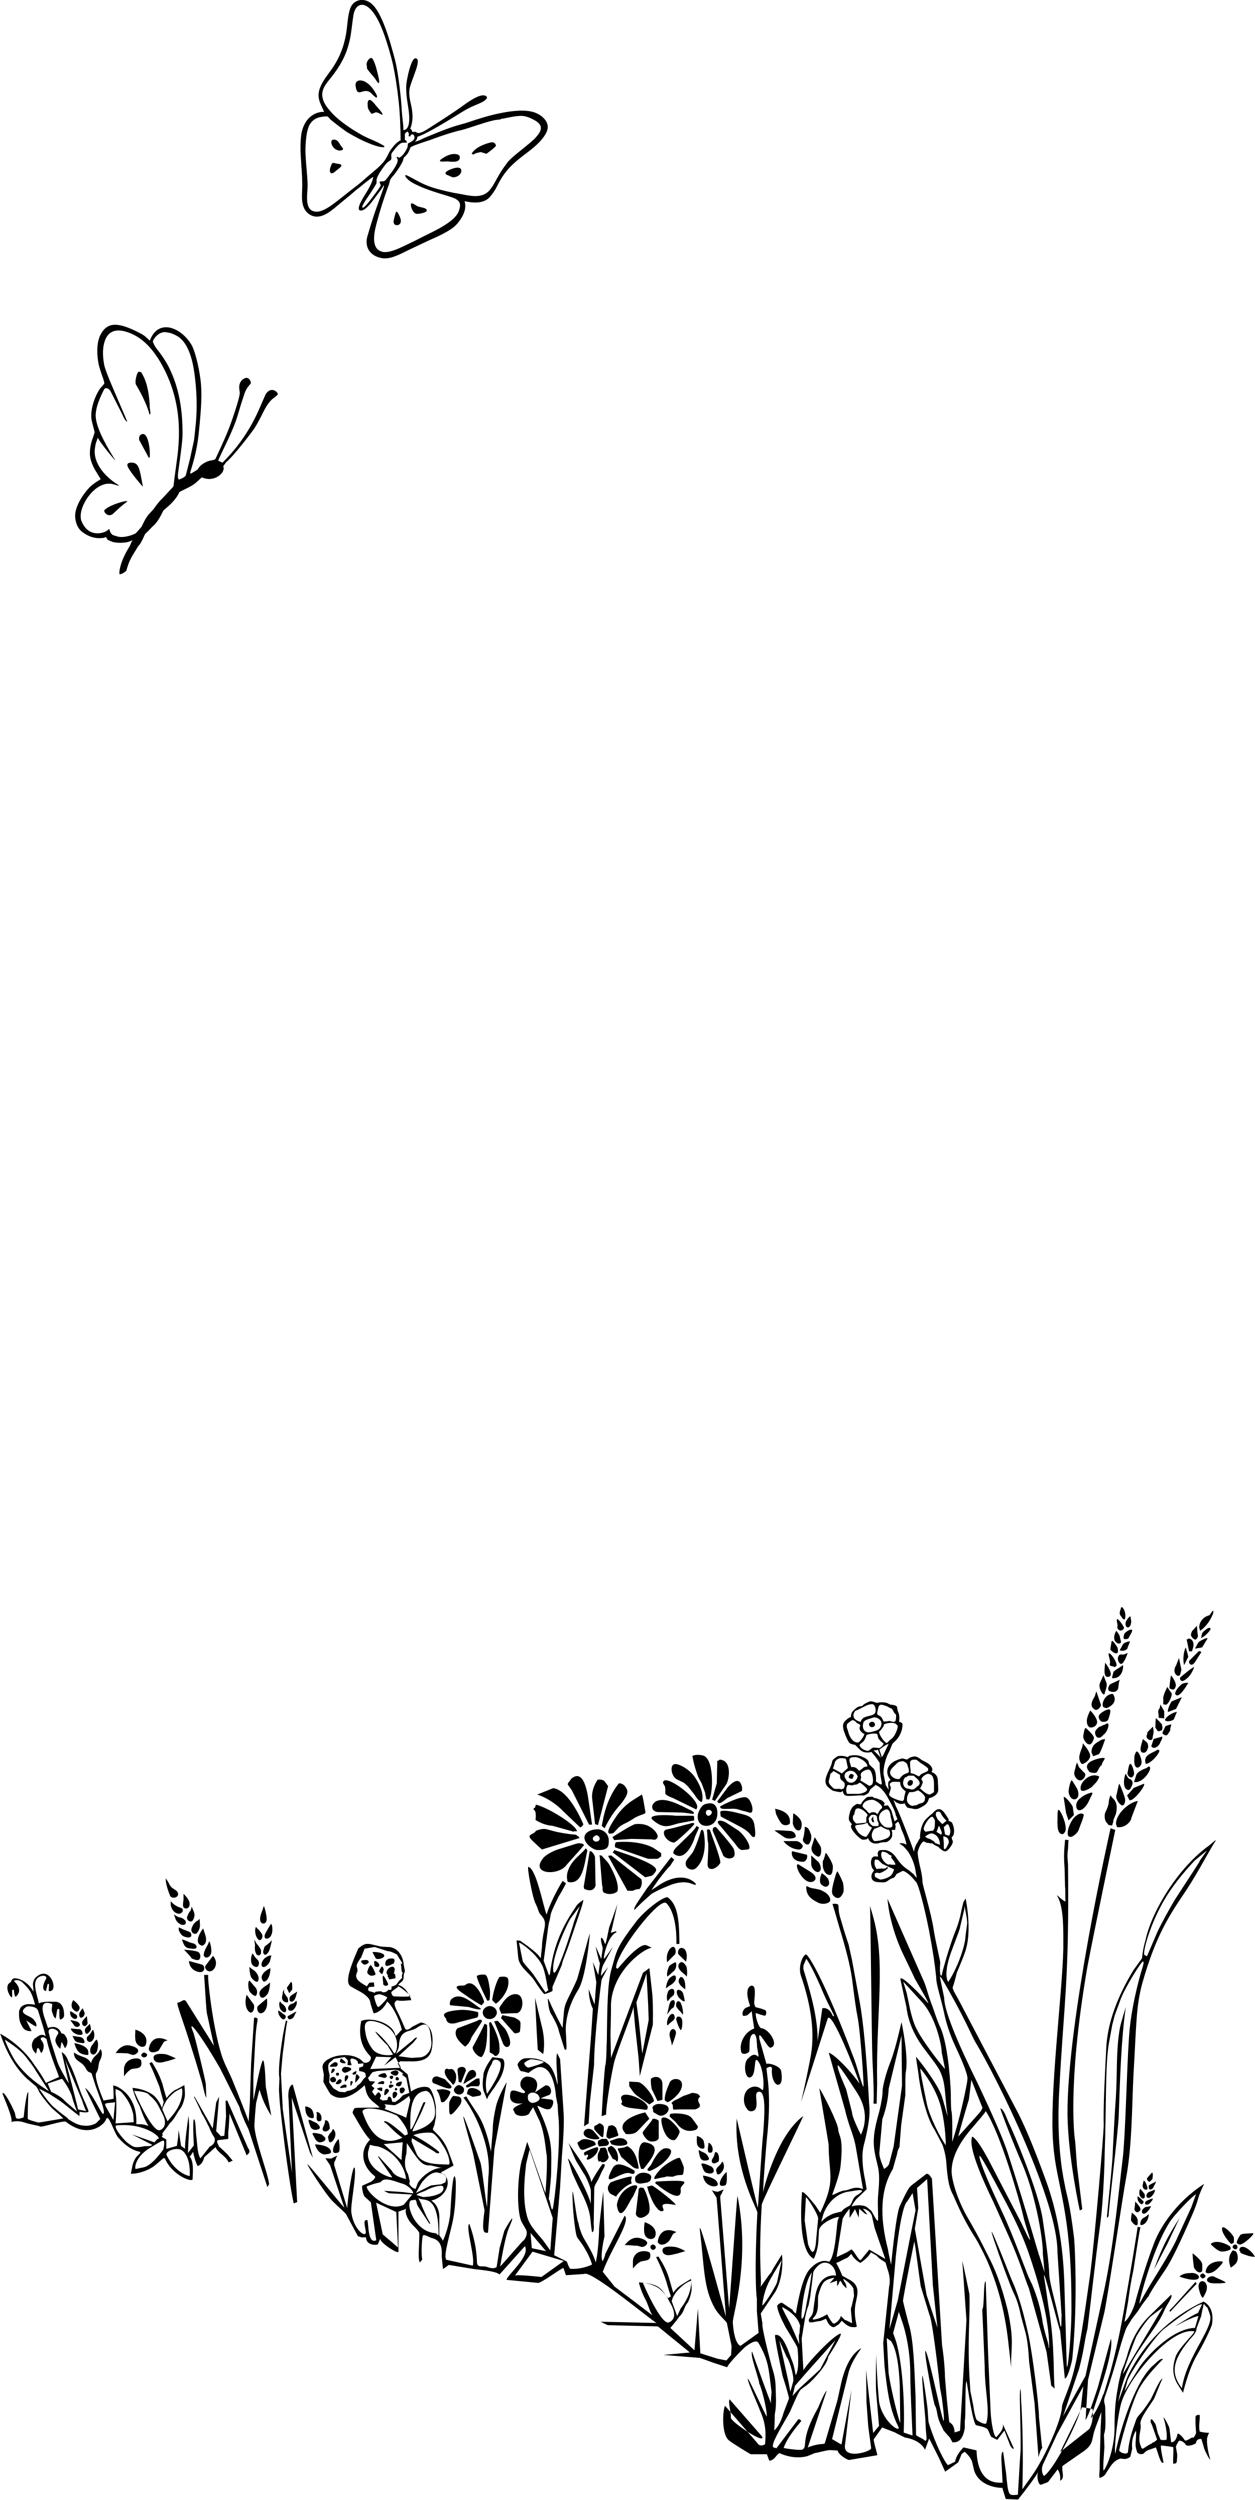 <?xml version="1.0" encoding="UTF-8"?>
<svg id="Layer_1" xmlns="http://www.w3.org/2000/svg" version="1.1" viewBox="0 0 261.98 521.5">
  <!-- Generator: Adobe Illustrator 29.8.2, SVG Export Plug-In . SVG Version: 2.1.1 Build 3)  -->
  <defs>
    <style>
      .st0 {
        fill-rule: evenodd;
      }
    </style>
  </defs>
  <path class="st0" d="M169.45,474.05c-.36,3.08-1.13,6.68-1.34,8.01l-.36,1.34-.36.36c-.36-.1.36-6.52,1.59-8.88l.46-.82ZM112.04,436.83c.36.1.51.62.62.87,0,.72-1.34,1.13-1.75.98-.72-.36-.72-.72-.72-1.34s.98-1.13,1.85-.51ZM79.23,416.03c.26,0,1.59.51,1.59.72,0,.26-1.59,1.95-1.85,1.95-.36,0-.87-1.95-.87-2.21-.1-.21.87-.46,1.13-.46ZM168.22,458.39c.26-.1,2.57,3.59,2.57,4.42l-.51,5.44c-.51,3.18-1.34.51-1.59,0l-.72-5.03.26-4.83ZM185.98,488.38c.51.72,1.59,2.72,1.85,9.35l.1,7.75c-.72-1.75-2.46-9.5-2.46-10.83l-.36-6.88.87.62ZM162.67,488.23l1.59,3.59c.26,0,1.49,3.44,1.34,4.93l-.62,2.21-.36-1.95-1.95-8.78ZM113.99,469.64l-2.98-.62-.26-3.18,3.23,3.8ZM83.08,414.44c0-.36,2.57,1.75,2.57,1.95,0,.26-2.98.1-3.34.1s-.62-.51-.62-.87c0-.21,1.39-.98,1.39-1.18ZM163.39,481.34c3.95,2.11,3.7,4.57,3.59,4.06l-.1,1.49c-.26,0,0,2.36,0,2.21l-1.85-4.21-.51-.98c-.87-1.59-1.49-2.82-1.13-2.57ZM84.06,446.94l-.26,3.7-3.7-3.34,3.8-.36h.15ZM163.18,471.49l-.98,4.67c-.51,1.34-3.18,5.44-3.08,4.67.51-4.06,2.21-6.06,2.21-6.26l1.85-3.08ZM190.5,508.1l-1.85-.62c.26-6.88-.36-14.79-1.59-19l-.62-1.75,1.23-4.57v.26l.51,1.49c.98,2.72,1.85,6.78,1.85,11.71,0,2.72.26,7.55.46,12.48ZM110.91,429.59c.26,0,2.57.36,2.57.62s-2.98,1.13-3.18,1.13c-.36,0-.87-.62-.87-.87s1.13-.87,1.49-.87ZM140.23,480.11c0-.36.36-1.13.62-1.49.36-.62,1.23-1.49,1.85-1.95.62-.51,1.49-.87,1.59-.87,0,0,.26,2.72-2.21,5.8l-.72,1.59-1.13-3.08ZM78.51,459.52l4.21,1.95.36,7.39-3.18-2.72-1.39-6.62ZM194.71,476.52l.98,9.14c0-.1-1.13-3.44-1.13-3.44l-1.13-3.44-2.46-13.81.72-4.31-.26-4.21,2.11-1.85,1.18,21.93ZM188.19,424.66l.1,10.47-1.75,12.68-.87,3.34c-.1.51-.36.87-1.13,1.34-.62-1.49-.98-2.57-.98-3.34l.62-7.03c.87-2.36,1.23-4.42,1.34-6.42l2.67-11.04ZM86.16,444.63c-.26-.1.98-2.11,1.95-4.31.51-1.23.72-1.75.72-1.75h-.36c-.26,0-2.82,7.39-2.82,5.29.1-1.13-.62-7.29,3.18-7.65,1.34-.1,2.21,3.34,1.95,5.03-.31,2.36-4.52,3.49-4.62,3.39ZM191.12,461.11l-1.34,6.68-2.36,12.07-1.75,6.06,1.34-15.3c.1-.98,1.13-10.37,2.36-11.35l1.13-1.75.62,3.59ZM86.98,457.93c0-.36,1.34-.62,1.95-.98,1.59-.87,3.59-1.23,3.59-.72.51,1.59-2.72,2.11-4.21,2.11l-1.34-.41ZM82.31,439.19c.62,0,3.18-1.95,3.08-1.95l.26.87-.87,3.7-.72-.36-3.8-1.49c.51-.36.1-.98-.1-.98l2.16.21ZM174.89,430.92c0-.36,1.34,1.49,3.95,5.55,1.95,2.98,2.21,6.06.87,8.88-1.23-2.46-1.85-4.06-1.85-4.67l-1.23-4.83c-1.28-2.93-1.9-4.57-1.75-4.93ZM87.24,458.39c.62,1.23,4.21-1.49,4.31,7.5,0,.87-.26.1-.62,0-4.67-.26-6.52-6.88-4.93-6.88l.72-.1c.36.51.1.51.51,1.34l2.36,3.59c.62.51-.26-.87-.51-1.34-.72-1.59-1.13-2.46-1.13-2.72l-.72-1.39ZM113.27,467.28c-1.49-1.85-2.82-2.98-3.34-5.29-.98-3.8-.26-8.99-.1-10.58l.72-2.98,4.83,14.27-.51,6.78-1.59-2.21ZM80.21,430.92l2.36-1.75,1.13,2.21-6.42.26,1.23-2.57,3.18.1-1.49,1.75ZM89.96,455.93l-3.18,1.59c.1,0,1.13-2.21,1.59-2.57.51-.62,1.59-1.75,2.82-1.75l1.13.26c.87.1.98,1.23.62,1.85,0,0-.72.26-.72.36l-2.26.26ZM174.12,420.6h-.26c-.72-1.95-2.21-1.75-2.21-1.59l-.98,6.88c.1-4.21-1.13-9.14-2.72-14.27-.51-1.59-.1-.87-.26-1.49l.62-1.49c.72.98,1.75,2.98,2.98,5.8.87,2.11,1.59,3.59,2.11,4.57.46.98.72,1.44.72,1.59ZM134.22,476.26s1.95.1,2.98.72c.26.1.87.62,1.13.98.87.98,1.34,2.11,1.95,3.18.51,1.13.87,2.72-.62,3.34-1.54.82-5.44-8.06-5.44-8.22ZM82.05,428.61c-.98.36-3.18.1-4.06-.87-.62-.62-1.34-1.95-1.59-3.08-.26-1.49-.98-3.8,2.36-2.82,5.8,1.75,3.95,7.29,3.44,6.42-1.49-2.57-3.7-4.42-3.8-4.42-.26.1,2.36,2.82,2.46,2.82l1.18,1.95ZM221.31,511.54l4.57-9.35,2.21.36c0,.51.26,2.57-.72,4.21l-6.06,4.78ZM86.98,423.06c2.72-1.95,2.82.51,3.08,2.98.1,1.75-1.13,3.18-2.57,3.18l-1.59.1-2.72-.36,3.08-2.82.72-.87c.1-.1.1-.62-.98.51l-3.34,2.72c-.1.1.62-1.13.62-1.75.15-3.49,2.26-2.72,3.7-3.7ZM251.91,481.34c0-.36.51.98.72,1.75.26,1.23-.72,3.08-1.85,5.19-2.11,3.8-3.59,6.78-4.06,9.96-2.36-3.08-2.21-5.91,2.36-10.99.62-.72.72-1.34.72-1.59l.98-2.57c0-.36.36-1.75.51-2.46l.62.72ZM85.65,448.17c2.21,3.34,2.72,3.59,4.31,3.59l2.21.51c-2.36,0-4.83,2.57-5.03,3.34l-.36.98c0,.26-1.75-.62-1.23-1.49l-.36-1.49c-.72-1.23-.87-2.57-.36-4.31l.1-2.21.72,1.08ZM85.9,446.68c.36-1.95.1-.62.1-.62l4.57,2.72c.72.62.98.51,1.13.26,0-.26-3.44-2.72-5.44-3.59,1.23-.51,3.08-.62,3.8-.51s1.59,1.34,2.36,2.57c.62.87.98,1.85,1.13,2.21.36,1.23.36,1.85.1,1.85-2.36-.1-5.8.1-6.78-2.46l-.98-2.41ZM78.97,449.77v.26l2.82,4.06c.72.72-5.65-1.23-4.93-5.29l.36-1.34,1.13.26c.72,0,2.57.62,4.31,2.46,1.13,1.23,1.95,2.82,2.11,4.42-.98-.26-2.46-.62-2.98-1.75l-2.82-3.08ZM74.3,429.69l.36.36.1.51,1.13-.1c0,.1-.1.51-.1.62l-.72.26h-.1v.72c.87.1,1.34.36,1.34.62v.26l.1.26-.51.51-.51.72-.36.36-.51.36c.1.1-.36.51-.62.62l-.87.36c-.26,0-.72.1-.98.36l-1.23-.1-1.23-.72-.87-1.23.1-1.49c0-.26-.62-1.75-.1-2.57l.98-.87,2.21-.36c.1,0,.72.72.72.72l-.1.87.1.1h.72c.26,0-1.13-2.11.98-1.13ZM242.77,481.34c-.72,1.23-7.91,13.2-8.27,13.81-.51.72,2.36-7.03,2.72-7.75,1.23-2.11,2.46-3.7,3.08-4.21l2.46-1.85ZM83.44,437.85l-.87.62c0,.1-.62,0-.72,0-.1-1.23-.87-1.49-.98-.36l-.98.1-.62-.36.26-.62c0-.26-.36-.87-.62-.72l-.62.72-.62-.87.51-.72-.62-.51c0-.1.87-.87.72-.87l-1.13-.1-.36-.72c.26,0,.51-.72.98-1.13l.98-.26,3.7-.26c.51,0,1.13.26,1.75.87-.62.1.1.36.62.87l.62,3.08-1.34.51-.67.72ZM174.74,475.8v1.13l.36-.51.1-.36.26-.26.51.87.72.72c.1,0-.1-.98-.26-1.13-.36-.51-.36-.72-.36-.87.98.62,2.21,1.75,2.11,2.36l.1,1.23-.51,2.21c-.26.36-.1,1.13,0,2.21l.1,1.23c.26.26-1.34-.72-1.49-.62l-.98-.98c.51.26-1.13,2.21-1.59,1.59-.72-.87-1.13-1.75-1.13-1.85.1,0-.98.62-1.34.72-.1.1-2.36.87-1.49,0,1.34-1.34.72-3.59.98-4.67.62-2.36,1.23-2.82,1.49-2.98.36-.36,1.85-.72,1.85-.62l-.98,1.13.98-.36.56-.21ZM177.56,457.16c.26,0,4.31-.98,1.23.87-.98.62-.87,1.85-1.59,2.21-1.34.62-1.49,1.13-1.49,1.13-1.13.26-1.85.36-2.82.98-.36.1-1.59,1.23-1.49,1.23l.51-1.75c.87-2.31,2.82-4.42,5.65-4.67ZM226.14,497.83l-.51,4.42c0,1.75-5.19,12.43-7.65,14.27-.26,0-.87-1.34-.1-2.72l2.82-6.06,5.44-9.91ZM174.38,488.23l-3.18,6.06-4.42,4.06-1.34,1.49.51-2.11,2.36-2.72,6.06-6.78ZM85.03,444.63l.1.62-.62.26s-3.44-3.18-4.21-2.98c-.26.1,0,.26,0,.26.62.26,1.85,1.95,3.7,3.18-3.34,1.59-6.26.51-8.27-5.19-.51-1.23,2.82-1.34,7.03.51.51.26,2.26,2.72,2.26,3.34ZM86.16,457.57l-2.11-.26-3.8-.26c-.1.1.98.51.98.51l4.83.26c-.1.1-1.75,2.11-1.75,2.11-3.34,1.75-7.91-2.72-7.75-3.8,2.21-.87,2.72-.72,2.98-.98.72-1.13,3.34.1,4.31.36,1.69.41,2.77,2.16,2.31,2.05ZM80.98,415.16c0,.36-1.23.72-1.34.26-.72,0-1.13.1-1.23.1l-.26.26c-.1-.26-1.13-.26-1.23-.51-.26-.62.36-.72,0-.72l1.23-.1-.1-.87s-.98,0-.98.1l-.51.72c-.36-.26-.62-.36-.98-.62-.87-.51-1.34-1.13-1.23-1.85.26,0-.1-.36.26-.51v-.72c-.36-.62,0-1.13.26-1.59.26-.36.36-.62.51-.72l.72-1.85,2.11-.36,2.72.87c.51,0,1.13.26,1.95.72.87,1.59,1.49,1.95.72,1.95.26.1.1,1.49.36,1.75.36.1-.26.36,0,1.13l-.72.72-.51.72c-.26.1-.51.36-.98.36,0,.51-.1.72-.1.72h-.67v.05ZM179.67,471.49c-.36.26-1.49-2.11-1.95-2.21l-.98.62-2.11.98,1.23-7.75c0-.62,1.49-2.36,1.49-2.36v1.95l1.13-1.85.51,1.13.26.62.1-1.85,1.13.98.62.26-.98-1.23c.1,0,1.23.1,1.85,1.34l.62,2.72,2.21,6.42-3.34-1.95-1.8,2.21ZM113.02,475.03c.1,0-5.55-.62-5.55-.26l3.7-5.03,6.52,1.95-4.67,3.34ZM248.68,460.5l-2.72,5.91c-1.49,3.7-6.26,10.47-8.01,14.07-.62,1.23,2.36-10.73,6.06-16.64.98-1.75,5.29-6.06,5.65-6.06l-.98,2.72ZM241.54,403.19l-2.11,4.93-.51-.26c-.51-.36,1.23-6.88,4.57-12.22,1.95-3.18,4.57-6.06,5.91-7.5l2.57-2.11-1.49,2.11c0,.26-1.95,3.08-5.29,8.27-.82,1.39-2.77,4.83-3.65,6.78ZM250.17,483.19l-.72,2.46c-5.03.1-10.73,6.68-11.71,8.37l-2.98,4.83.51-1.85c0-1.13,5.65-9.5,7.65-11.09,3.59-2.82,7.14-5.29,8.01-5.19l-.87,1.85c0-.26-4.83,2.72-4.67,2.72,3.8-2.11,4.78-2.11,4.78-2.11ZM229.73,463.58c.62-4.93.87-12.68.87-14.43.36-9.24.1-18.38.87-22.8l.72-3.95.51-1.95,1.13-3.08c.87-2.57,4.42-8.11,4.67-8.11.62-.36-.26,1.95-.36,2.36-1.34,4.83-2.21,9.35-2.46,13.3-.51,7.5-.72,20.44-1.34,25.62-.72,5.8-1.85,17.87-3.8,27.01l-3.95,18.13-4.67,8.37,3.34-9.86c1.13-4.31.98-5.19,1.75-8.37.36-2.62,1.69-14.84,2.72-22.23ZM162.05,510.77c-.26-.26-1.23.26-.36-1.75,1.13-2.46,3.08-5.44,3.34-6.16,1.13-2.57,1.75-4.06,2.21-4.42l1.34-.98c1.49-1.23,4.21-4.31,4.31-5.8,0,0,3.08-4.67,2.57-4.83-1.49.36-6.88,6.06-7.75,7.65l-.1-1.75-.26-4.83.72-4.42c.1-.51.36-1.75.72-2.57l.36-1.85.62-5.03c.1-.36.87-1.49,1.75-1.85,1.34-.62,2.98.72,2.98,2.57,0,0-3.8-.87-4.42,5.03l-.26,1.85c0,.36-.1,1.13-.62,1.75-.87.98.1.98-.36,1.13.26,0,.62-.1.62,0l1.34-.26c.62,0,.98-.26,1.59-.51.36.36.36,1.34,1.49,1.75.36.1.98-.51,1.23-.62l.62-.72c.98.98,1.59,1.34,2.36,1.34.62,0,.87,0,.72-.36-.26-1.34-.62-2.98-.1-5.03.26-1.49.87-3.18-1.23-4.42l-1.59-.87c-.1,0-.36-.98-1.34-2.72.36-.1.87-.36,1.85-.87.87-.26,1.13-.98,1.34-.98.51,1.13,1.85,1.85,1.85,1.85,0,0,1.59-.98,2.21-2.21l1.23.72c.51.72,1.59,1.13,1.85,1.49l.36,1.23c.51,1.34.62,2.72.36,3.7l-1.23,11.81.26,4.67c.51,4.57.98,8.99,2.82,12.58.98,1.85-3.18-.62-3.95-5.03l-.26-3.18c0-.1-.36-5.55-.36-6.68,0-.51-.1,6.52,0,7.75l.62,7.14-1.23,1.49-1.49-13.2.1,6.78c0,.1.36,4.93.36,5.03l.62,4.57c0,.72-6.16,2.57-5.44-.87l1.34-11.35-2.11,11.45-1.95-1.13,3.44-13.92c.87-2.98,2.82-5.03,2.57-5.03-1.85,1.13-3.18,3.44-4.06,7.03l-.87,3.95-2.57,8.73c-.1.51-.87-.1-3.59.98l3.95-11.81c-.26-.1-1.75,3.34-1.75,3.44-3.8,6.68-2.21,7.91-3.18,8.73-.26.36-3.44-.1-4.06-.26.87-2.46,3.18-4.93,3.7-5.65-.26-.26-.36-.36-.62-.36l-4.57,6.06ZM247.45,509.95c.36.62,1.95,0,2.21-.26,0,0,0-.98,1.13-.87l.62,2.11c0,.1,1.13,2.46,1.23,2.11-.36-.98-.87-3.59-.62-4.57l.36-.98c-.26.1-1.85-.1-1.95-.26-.26-1.13.1-2.46,0-3.44-.62,0-.72.1-.87.36v1.59l.1,1.49c.1.36-.1.72-.51,1.34-.36-.36-1.34.87-1.85.51-.26-.51-1.23-1.59-1.49-1.34,0,0-.26,1.85-1.34,1.75l-.36-2.98c0-.1-1.13-2.46-1.23-2.11.36.98.87,3.59.62,4.57-.26.1-1.13.1-1.23,0-.26-.62-.51-1.13-.62-1.49l-.36-1.49c-.1-.36-.36-.72-.87-1.34-.51.36-.1.87,0,1.13.26.72.36.98,1.13,3.18l-.62.51c-.51.1-.26.26-.98.51l-1.13.72c-.1.1-.51.36-.62-.26-.87-1.85.1-3.44-.1-4.57-.26-.87.72-2.36,2.72-5.29.26-.36,1.49-3.8,1.85-4.31-.51-.26-2.36,4.42-2.72,4.67-1.75,2.72-2.21,2.72-2.72,3.7-.36,1.13-1.49,3.7-1.75,6.78,0,.87-1.85.26-1.85-.26.1-.72,2.36-9.5,4.21-12.94,1.13-1.95,2.72-3.8,4.93-6.06-.51-.36-1.75,1.13-1.95,1.23-3.44,2.82-6.68,12.07-8.01,18.49-.26-.62.26-6.42,1.13-10.12,1.23-5.29,10.47-16.28,15.3-15.4.62,0-2.98,3.18-3.8,5.19-.72,2.21-.72,3.8.26,5.65l1.23,1.95c0,.51.87-4.31,2.98-7.91,1.95-3.34,2.98-5.91,3.08-6.26.1-.62.62-3.59-1.75-4.83-7.14,3.34-12.32,8.52-15.76,15.4-.51,1.13-1.85,5.19-2.11,5.55.51-1.34.62-5.19,4.42-10.83,2.11-3.18,4.21-5.8,5.19-8.11.51-1.34,1.95-2.98,1.49-3.44l-4.67,4.57c-2.11,2.11-3.7,4.93-4.57,8.37l-.51,1.49-.62,1.49c-.36,1.49-.62,2.57-.72,3.34-.62,3.08-.72,5.91-.72,8.01.1,3.8-1.13,7.75-2.21,9.35-.36.62.1-4.57.1-4.83l-.1-2.57c.36-1.23.36-1.85.26-5.65,0-.98-.51-1.13,0-2.46,2.46-7.03,2.82-9.76,4.31-13.92.26-.62,1.13-1.85,1.13-1.95l1.34-1.75.98-1.49,1.34-1.75c.1-.36,1.23-2.21,3.34-5.29,1.34-1.95,3.18-5.8,5.65-11.45,1.13-2.57,1.34-3.8,1.59-4.42.51-1.34.98-2.21.98-2.21-6.16,3.95-9.5,9.6-10.58,12.68-1.34,3.59-2.36,6.78-3.59,11.19-.36,1.85-1.49,4.21-2.46,4.93,0-.1.36-1.95.72-4.06.36-2.57.62-4.42,1.13-6.68.36-2.21,1.34-8.99,1.49-8.99l-.62-.1c.1,0-1.95,12.22-2.36,14.43-1.13,7.14-2.21,11.71-3.34,15.92l-1.34,4.42c-.26.36-.36.87-.62,1.49-.72,1.75-1.49,2.98-2.11,3.7.36-1.59,5.03-13.66,4.21-16.64l-2.72,10.12c-1.23,3.7-1.95,5.91-2.57,6.88l.51-8.37,3.34-13.81c.51-1.75,4.06-25.52,4.57-28.09,1.34-7.14,1.23-15.04,1.59-21.93.62-10.47.51-14.07,1.85-19,2.82-9.96,5.65-14.17,9.24-19.46,2.57-3.95,5.03-8.73,6.06-10.22.1-.36-.72.51-1.34.98-6.42,4.57-11.96,13.56-13.3,19.72-.62,2.11-.72,3.7-.72,3.8l-1.85,2.57c-3.18,5.29-5.44,10.83-5.65,16.53-.26,5.19-.62,11.71-.51,15.76,0,1.75-1.85,23.52-2.82,31.07-.98,6.68-2.36,17.77-4.31,23.16-.87,2.46-1.59,3.95-1.59,4.57-.1,2.82-3.59,10.47-6.16,14.17l-2.11,2.98c0-.1.36-8.73-.26-18.74,0-2.11-.26-3.59-.26,0,.1,4.67.26,10.58.1,11.35l-.51,8.52c-.36,0-1.49.26-1.75-.26-.36-.51-.51-2.11-.72-4.31-.1-.51-.51-3.95-.62-4.42-.36.1-.36,1.13-.36,1.49l.26,5.03c0-.26-5.19,1.23-5.44-6.78l-2.72-.62c-.87.87-1.59,1.95-1.75,2.98l-1.49.72c-.62-.51-2.57-4.21-3.95-8.63-.26-.62-.1-1.95-.51-4.67-1.75-12.68-.51.87-.26,3.7.1,4.06.51,4.06,0,4.57-.51-.62-1.95-.98-1.95-1.34l-.1-8.01c-.26-5.8-.36-11.81-1.49-15.3-.72-2.82-1.13-4.42-1.13-4.67,0-.1.72-4.31,2.36-12.32.26.98.98,7.14,1.34,9.35l1.85,6.06c.36.62,1.13,5.65,2.21,15.3l.36,1.95c0,.36.62,4.21.36,4.83-.51-.87-3.08-13.92-3.8-14.69-.36.36,1.75,11.09,1.95,11.35.62,1.13.36,2.11,1.13,3.8l.72,1.49.98,1.13c.36.26.51.72.87,1.34,1.34.1,2.21-.72,2.57-2.98v-1.49c.26-1.13,0-8.01.36-8.27.1,0,.98,7.14,1.85,8.99.1.36,1.34.26,2.36.87.36.1.72,1.59.98,1.75l1.23.62,1.49-1.95,1.23,3.18s.62.98.72.51l-2.36-5.19c.51,1.13-.87,2.36-1.13,2.72-.51.87-1.23-2.57-1.34-5.29l-.51-11.71-.51-15.3c-.51-.36-.26,5.55-.72,5.8l.51,11.96c0,5.19,1.13,8.88.36,11.71-.1.62-1.85-.36-2.11-.72-.36-.98-.51-1.95-.62-2.82l-.62-3.08-.1-1.49c-.62-9.14.1-13.92-.1-18.74,0-.1-1.49-7.14-1.49-6.88l.87,12.32-1.34,23.06-1.13.36c-.1-1.85-.98-1.95-1.13-2.21l-.26-2.36-.26-2.57-.36-4.31c0-.72-.1-3.44-.62-6.78l-2.11-34.76c-.36-.36-.51-.98-1.13-.98l-3.18,2.46c-.51.36-1.23,1.75-2.36,4.21-.51.98-1.13,5.19-1.85,12.32-.36-1.75-.62-2.72-.62-3.08-1.85-7.03-1.59-12.68.98-16.89l.87-3.08c.1-.62.26-1.13.51-1.49l.36-4.57.87-6.26c0-2.82,0-4.42.1-4.83.62-3.34-.87-10.22-.87-10.37,0-.51-.98,4.57-2.21,7.91-1.13,2.82-1.59,4.93-1.75,6.06,0,1.23-.26,2.82-.72,4.67-1.59,5.55-1.34,7.14-.36,11.09.51,1.95.36,3.7.1,6.78-.1,1.49.1,4.31,0,4.83-.26.36-1.13-1.85-1.49-2.11l-.87-.72c-.98-.62-2.98-.26-3.08-.1-.1,0,.1-.51.87-1.49l2.21-2.11-.26-1.59c-.1-.62-.62-2.57-.62-5.19,0-1.95.51-3.08.72-4.21.62-2.72.87-4.83.72-6.26l-.1-1.59c-.51-9.14-1.13-16.02-1.95-20.44l-1.59-8.63-.62-2.82c-.1-.62-.51-1.34-1.59-5.19-.62-1.95-.51-2.11-.62-3.34,0-.26-.62-.36-1.23-.26,0,0,.51,1.59,1.34,4.57,1.49,4.83,2.36,8.37,2.72,10.83.51,4.06.87,6.68,1.13,7.91.36,1.75.72,5.44,1.13,11.09.1,2.21.26,3.59.1,3.8-.87-2.36-1.34-4.57-2.11-6.42-5.91-15.66-9.14-20.85-9.76-21.21-.51-.26-1.85,2.21-1.13,4.42,2.21,6.42,2.98,12.22,1.95,17.25-.98,5.19-1.75,8.27-1.95,9.14l5.55-17.36c.72-2.46,6.26,11.96,6.68,13.45-1.95-2.72-5.29-6.16-6.42-6.42l3.44,12.07c.1.51.36,1.49.87,3.08.87,2.36,1.23,3.8,1.34,4.57l1.49,8.73c-1.59-.72-2.72.1-3.59.26-1.23,0-2.82,1.23-2.82.87.1-.36,1.59-4.06,1.75-6.16.62-5.91-.36-5.91-.51-7.39,0-1.34-3.44-8.01-3.95-8.63l1.95,11.71c0,6.42,1.59,7.29-1.75,14.27l-.98-1.49c-.26-.26-2.36-3.08-2.82-2.82-.62,7.65.26,12.84,2.46,13.92.62-1.34.98-2.82.98-4.42l.1-1.59c.26-1.34,3.08-2.72,4.21-2.72-.36.62-.36.98-.51,2.46-.36,3.95-.87,6.26-1.59,6.88-1.34-.51-2.82.1-4.21,1.75-1.13,1.49-1.95,4.42-2.72,8.99-.36,0-.62-.62-.72-.72l-2.21-1.49c-.51.1-.87.36-.98.72.1.98.72,2.46,1.75,4.42,1.59,2.57,2.36,3.95,2.46,4.21.1.51.51,4.67-.36,5.8-.26-1.85-.72-3.08-.87-3.34-.36-.87-1.75-5.65-3.44-5.03,0,.98,1.13,6.42,1.59,8.52.98,2.98,1.34,4.57,1.34,4.67l-1.13,2.98c-.51,1.85-1.23,3.08-1.95,3.7,0-.51.1-1.49.1-3.18,0-.36.26-.98.26-3.08-.1-3.95,0-4.21-.87-7.03-.51-1.85-2.21-8.52-1.95-8.99l-.36-2.11,3.08-4.57c1.95-3.59,1.34-7.75,1.34-7.75-1.49,2.46-1.75,2.72-2.21,3.7l-.51.62-1.75,2.46c.36-1.34-.51-4.42.26-17.15,0-.72,8.88-18.59,8.63-18.49-5.91,4.42-8.52,16.53-8.37,15.92.1-2.57.62-9.6.98-12.84.1-1.49.51-5.29.1-9.96l-.36-3.08c.1-.1,1.34-.87,1.13.36-.1,1.49.51,3.08,1.34,3.08.98-.26.72-1.85.62-2.82-.26-1.34-3.18-1.85-3.08-1.49l-1.49-5.29c-.36-2.46,1.75,2.11,2.36,1.85,1.85-.51-.36-3.95-1.95-4.06-.62-.1-1.34-2.72-1.13-3.18l.98.36c.36,0,.98.51,1.13-.1.26-1.13-.62-.87-.87-1.13l-1.34-.36c-.26-.51-.26-.87-.26-.98l.1-1.23c.1-1.13.1-2.57-.87-2.21-1.49.87,0,4.21-.1,4.21l-.87.36c-.51.26-.87,1.13-.62,1.59.26.26.36,0,.87,0l.98-.87c.1,1.13.36,2.46.51,3.59-1.95.72-3.18,2.98-2.72,4.83.1.62.98.62,1.59.1.36-.36-.1-2.36.51-3.44.26-.36.87-.87,1.13.87,0,.62.1.98.1,1.59.1.62.51,2.36.1,1.85-.87-.87-1.85.36-1.85.36-1.23.72-.87,4.31.26,4.06,1.59-.36.51-5.19,1.85-3.18,1.13,1.75,1.13,6.16.72,5.8-1.49-1.49-3.08-.26-3.34.26-.62.87-.72,2.57.1,3.59.26.51.72.72,1.34.51,1.49-.62,0-3.59.98-3.95,1.85-.72,1.34,5.19,1.13,8.37-.36,3.18-.87,12.68-1.13,15.76,0,.51-4.42-18.59-4.42-18.59-.62,10.73,4.31,18.84,4.31,19.61-.62,11.71-.26,17.25-.1,17.97v2.57c0,.1.36,4.57.36,4.57l-3.8,2.72c-.51-.26-1.34-1.23-1.59-4.93,0-1.59,3.7-12.94.98-26.39-.1-.1-1.59,22.08-1.75,23.52l-1.85-23.16c0-.72.51-.87.36-.98l.36-.72-1.23.51s-.87-.1-1.23-.36c-.1-.1.98,1.59.98,1.59l1.95,24.75c.1.72-5.91-21.93-5.44-17.97.98,8.01.72,12.07,3.18,16.38.98,1.59,2.21,2.46,2.46,2.98l.98,4.83-.1,1.85-.98,1.13-1.85-.36-3.59-1.13-.51-9.35-.72,8.73-5.03-4.67,1.23-1.49.72-.98c.87-.72.87-1.85,1.59-2.72.62-.87.87-2.57.87-2.57.1-.87-.1-2.46-.1-2.46,0,0-1.49.87-1.85,1.13-1.13.62-1.85,1.75-1.85,1.75,0,0-.36-1.13-.87-2.98-.51-1.59-.98-2.57-2.21-4.57l-.51.1c.87,1.75,1.49,3.18,2.11,5.03.36,1.34.98,3.18.98,3.18l-.62.36s-.51-.87-1.75-1.95c-1.59-1.23-4.31-1.34-4.31-1.34,0,0,.36,1.75,1.49,3.8.62,1.34.72,2.11,1.34,3.08l-3.7-2.82-4.21-3.18-2.46-3.08c1.75-4.83,5.91-10.58,4.57-11.71l-4.06,8.01c0,.36-.26.87-.51,1.49-.51-.51-.1-3.18.36-5.19l-.26-9.35c-.62,5.03-.87,7.65-.87,7.75,0,1.95-.36,6.06-.72,7.03-.36-1.49-1.49-3.34-2.36-4.83-.72-1.23-1.13-2.72-1.23-3.44-.36-.26-1.13-7.39-1.23-6.42-.1,2.57.51,8.73.98,9.5l.98,1.34c.98,1.49,1.75,2.98,2.11,4.31-1.59.72-3.18.98-4.57.87-.62-.87-.51-1.49-.87-1.59l-2.46-1.23,1.23-14.17.36-6.26c.36-4.21.51-7.39.36-9.5l-.72-10.99-.62-1.23c-.36.98.1,5.44.1,6.26,0,1.34-.26-2.46-1.95-3.95-1.75-1.34-3.59-1.34-4.93-1.23-.62.1-1.34.72-1.49,1.34.26.62.51,1.49.98,1.34l1.34.36s1.34-1.23,2.36-1.23c2.98,0,3.34,5.91,3.34,6.06l.36,1.85.1,1.85c.51,3.59-.1,13.2-.98,19.1-.36,2.57-.72-1.59-.98-1.23q.51-4.31.51-5.8c0-2.57.26-4.93-.62-8.01-.62-2.21-1.75-4.67-2.21-5.55-.36-.72,1.85,1.13,2.72.36.51-.51.87-1.75.1-1.85l-2.21-.26,1.85-.72c.72-.51.26-2.21-.87-1.95l-2.21,1.49c.26-.26,1.59-2.98-1.34-3.34-.72-.1-1.34.36-1.59,1.13-.36,1.59,1.23,1.75.87,2.21-.36.51-2.72-1.23-2.98,0-.72,3.08,2.98,2.11,2.57,2.21-2.98,1.23-1.75,1.49-1.75,1.85.26,1.13,2.98.98,3.18.1l.72-1.13c.26.51,1.13,2.46,1.34,2.82,1.13,2.82,1.23,5.8,1.49,7.14.1.62.1,3.44-.26,8.01l-3.8-10.73-1.23,4.21c-.98,4.42-.87,10.83.1,12.58l.87,1.49c.51.98-.26,2.21-.72,2.46l-4.67,5.29s.98-6.16,1.85-8.11c1.95-4.57-.87.36-.98.62l-.98,3.59-.62,3.95c-.1.1-.51.51-1.75.1-1.13-.51-2.21.26-2.36-.98-.1-4.21-1.34-7.29-1.59-8.11-.87.62,1.23,6.78.72,8.73l-5.55-1.23c-.51-.87.36-3.7,1.13-7.03.98-3.7.87-8.73.87-9.24-.1-1.49-.62-3.08-1.13,6.26-.1,2.36-1.23,5.55-1.59,6.06-.26-.72-.72-.98-.72-1.23v-2.98c.26-3.7-2.11-4.21-1.59-4.21,3.59-.87,4.42-4.93,1.85-5.8l2.72-1.49-1.13-3.08c-1.23-3.18-3.44-4.21-3.18-4.57.1-.26.36-.87.36-1.13l.26-1.34v-2.11c-.26-1.85-.87-3.8-1.59-4.06-.98-.36-2.57.1-3.59.87l-.72-3.59-1.34-1.13c-.26-.26-.51-.62-.72-1.23.36-.26.72-.51.87-.36h1.75c2.36.1,3.8-.51,4.31-1.95.26-.62,1.23-5.65-2.11-6.16l-1.75.87c-.51.36-.98.87-1.49.51-.26-.51-.98-2.36-1.75-3.8-.51-.98-.51-1.49-.51-1.49,0-.36.26-.51.51-.72,1.13.26,1.85,0,2.98,0-.26-1.23-1.49-2.98-2.72-3.18.51-.72,1.13-.62,1.13-1.75,0-.72.26-.87.26-1.23l-.26-1.34c0-.62-.51-3.18-2.82-3.59l-1.85-.1-2.21-.51c-1.23-.26-1.75.26-2.57.87-2.21,5.03-2.72,7.39-1.49,8.01l1.59.87c1.34.72,2.21,1.49,2.36,2.21l.1.51.62,1.95c1.23-.1,2.46-1.49,2.82-2.46.87.62,2.36,3.08,3.08,5.91-.26.1-1.23,1.49-1.34,1.23-.51-2.82-5.29-3.95-7.14-3.08-.62,2.98,0,5.44,1.85,7.29.26.36.26.72-.26,1.23-.51.26-.87.26-1.13.1-2.36-2.82-8.99-1.23-8.52,1.23l.26,1.34-.1,1.49c0,.1,1.34,2.46,1.49,2.57,1.85,1.49,4.21.87,7.14-1.85.26,1.23.36,2.11,1.34,3.08.72.72,1.59,1.23,1.75,1.59-2.72,0-4.42,0-5.19.1-.36.51-.51.98-.36,1.13l.87,1.49c1.34,2.36,2.36,3.7,2.72,3.95-2.21,2.21-1.85,5.44.98,7.65.36.26-.72,1.23-.98,1.23l-1.59.72c-.26,0,.1,2.11.51,2.36l1.23,1.13,1.13,7.91c-1.75.87-1.59-3.18-1.85-4.21-.87-.1-.62.72-.36,2.21.36,1.85-2.46,0-2.98-3.7-.26-1.49.98-7.03.72-9.24-.36-1.75-1.59,6.78-1.59,8.27l-2.72-8.99c-.1-.87.36-.98.26-1.13l.36-.87-1.23.62s-.98,0-1.23-.1c-.1-.1.98,1.49.98,1.49l2.98,8.88c-.72-.72-8.63-10.58-7.65-8.88.87,1.59,4.06,6.42,5.19,7.5,1.34,1.34,2.57,2.36,2.82,2.72l2.46,4.57.72.26h.98c0,1.23,1.23,1.75,2.46,1.49l.51-1.23c-.1.87,3.8,3.34,3.8,2.72v-8.37c.26,0,.62-.26,1.13-.36l.51-.26c-.36.36-.1,2.11,1.59,3.7.26.26,1.13,1.13,1.13,1.49,0,2.72-.36,5.19.1,6.06l.51-.62c-.26-1.13-.1-3.95.1-4.93.26-.51,1.34.36,2.11.51,1.75.51,1.95,2.11,1.85,3.7l.26,2.72,1.23-.87,5.29.87c.51.1,4.57.36,5.29,1.13l5.29-5.91c1.23,2.11-3.95,6.26-3.8,7.03l6.42.62c.51.36,5.29-3.34,5.44-3.08l.51,1.49,3.8-.26c1.34-.98,14.53,10.12,15.15,10.22l-11.71-.26,1.49.72,10.47.26,6.68,5.44-5.55.51,7.65.62,2.72.98,2.98.98c-.1-.26,1.95-2.57,3.7-4.21,1.23-.98,2.46-1.59,2.82-.87,2.21,3.8,2.11,5.55,2.72,10.22,0,.51-.26,2.11,0,2.57-.51-.98-3.7-9.96-4.06-10.99-.1,0-.1.51,0,1.13.36,1.75,1.59,5.19,1.49,5.55.36.51,1.59,5.03,1.59,6.88-.62-.87-3.34-7.14-3.95-7.91-.36.1,2.46,6.26,2.46,6.52,1.49,3.18,1.23,5.29,1.13,7.14-.51.36-.98.36-1.34.1l-7.03-8.11c-.51,1.13-.72,5.8.72,7.14.51.51,4.57,2.98,4.67,2.98h3.34l.51,1.34c1.13-.1,1.23-.98,2.11-1.59,1.49.72,3.8,1.23,5.91.62l1.49-.62c.36,0,2.46-.62,3.18-.62l1.59.1c.1.87,2.21,2.11,2.46,1.95l5.8-.98c.1,0-.87-3.08-.72-3.34l1.75-2.46c.72.36,2.72.98,2.98,1.23l1.75.87c1.59.26,3.44.98,4.21,2.57l.87-2.36,2.11,4.21,1.23,2.72,2.72-1.95.62-1.49c0-.26.26-.36.72-.72.72.62,1.34,1.34,1.59,2.21l.36,1.59c1.13,3.8,6.06,3.8,5.91,3.7l.72,2.36,2.57.1c1.59-1.95,3.8-4.93,4.31-5.91-.62.98,0,3.08.51,2.82.62-.26,1.13-.36,1.49-.62.1-.1.72-.98,1.95-2.57.51.72.62,1.59.51,2.36,1.13-.51.26-1.95.51-3.08l4.06-2.82c1.13-.72,1.85-1.49,2.11-2.46l.36-1.59c.1-.51.72-2.11,1.59-4.42l-.1,2.36c-.1.98-.1,3.59-.26,7.91v1.59l-.1,1.59c0,.1.1.1.1.36.72-.26,1.13-.62,1.23-.87l.87-1.34c.62-.98,1.34-1.59,2.21-1.85l.98.1c.1,0,1.13-.26,1.13-.62l.36-1.49c0-.51-.26-1.95.72-3.7.26-.51,0,2.21,0,2.36v.62c0,.26.1.72.36,1.49.51.36.62.36,1.23.26.26-.26.51-.51.87-.72l1.75-.62c.26.26.98,3.7,1.59,3.18.1-.1-.62-2.57-.51-3.59.26,0,2.36.26,2.57.36.1,1.13-.1,2.36,0,3.44.51,0,.62-.1.72-.36.1-.72.1-1.23.1-1.59l-.26-1.49c0-.36.26-.72.62-1.34.46-.1.98.26,1.34.67ZM195.94,381.01l.1-.1.51,1.23c.1.1,0,.62-.1.62l-.98-.62s0-.1.1-.1l.36-1.03ZM197.07,383.12c.62.1.98.51.98,1.13.1.1-.1.51-.51,1.23-.1.1-.26.26-.26.36-.1,0-.1-.1-.26-.26v-.98l-.1-1.23v-.26h.15ZM183.26,364.99l.62,1.75c0-.1-1.49-1.59-1.59-1.59h.62l.36-.15ZM197.89,380.65c.1,0,.26.26.36.72.26.62.1,1.13-.1,1.59-.1,0-.51-.1-.87-.26l-.26-1.49c0-.1.1-.1.26-.26l.26-.26.1-.1h.26v.05ZM184.34,366.22l-.26.36-.51-1.59,1.23-.87.72-.36-1.18,2.46ZM181.41,380.14v-.36l-.1-.36s.1-.36.51-.72c.1-.1.36-.1.36-.1.26,0,.72,0,.87.36l.1.87.26.51c0,.36,0,.51-.1.62h-1.08l-.36-.26-.46-.56ZM195.84,377.93c.26,0,.36.1.51.26l.26.51c.26.36.62.87.98,1.13l-.87.72-.36-.36-.51-.51c-.1,0-.51-.87-.51-1.13,0-.36.1-.62.51-.62ZM193.22,382.14c-.1,0-.1-.1-.26-.26-.26-.26-.1-.62.1-1.13.62-1.23,1.23-1.75,1.59-1.75.26.26.36.51.51.72v.62c0,1.13-.26,1.75-.72,1.59l-1.23.21ZM177.82,369.46c.36,0,.87.36,1.23,1.13-.36,1.49-1.95,1.75-2.46.62-.26-.36-.36-.72-.26-.98.15-.77,1.39-.92,1.49-.77ZM181.41,369.2c.62.1,1.13,2.46.62,3.08-.1.1-.36.26-.51.26s-.1,0-.1,0l-1.85-1.13.1-.1v-.26c.1-.1.1-.26.1-.26-.1-.36-.1-.62-.1-.62.15-.72,1.49-1.13,1.75-.98ZM185.21,377.47c.36.1.62.62.72,1.49l.36,1.59v.46c-.1.1-.26.1-.26.26-.98,0-1.34.1-2.11-.87-1.18-1.59.31-2.93,1.28-2.93ZM186.8,389.02h-.72l-.51-.1c0,.1-.1.1-.1.1-.98-.36-1.95-1.85-1.34-2.72.36,0,.98.1,1.49.62.1.1.36.1.51.26q0,.1-.1.26v.1s.1,0,0,0l.1.1.26.36c.1.1.51.72.51.87v.15h-.1ZM193.84,370.07c.26,0,.36.1.62.26.36.36.51.98.51,1.95v1.59c-.51.36-.87.51-.87.51-.36,0-.87-.26-1.59-.87-.1-.1-.26-.36-.51-.36.1-.1.26-.36.36-.62.26-.51.36-.87.1-1.13l-.1-.1c-.21-.41,1.03-1.39,1.49-1.23ZM196.2,384.86l-.98-.36-.26-.36-.87-.51c-.51-.1-.72-.26-.98-.51.98-.62,1.23-.87,2.11-.36,1.08.72.98,2.11.98,2.11ZM179.41,380.39c-.36,0-.51.1-.72,0-1.13-.98-.51-1.85-.36-1.85l.1-.62c.1,0,.1-.1.1-.36.72-.98,2.57.72,2.57,1.13l-.26.51v.98c-.05.1-.67.1-1.44.21ZM175.61,369.92c.1,0-1.75-.98-1.75-.98.26-.51.36-1.23.51-1.49.51-.72,1.23-.72,1.75-.62.26,0,.36,0,.51.26l.36,1.75-1.23,1.13q-.05-.05-.15-.05ZM173.86,369.56c-.1-.36,1.49.72,1.49.72,0,.72.1.98.51,1.23l.36.36c.1.1.26.62-.1,1.23l-.62.26c.26-.36-1.13,0-1.49-.26-1.59-1.49-.87-1.34-.72-2.82-.05-.36.56-.46.56-.72ZM181.16,380.39c0,.26.26.62.87.87-.51.98-.87,1.59-1.23,1.95-.36,0-1.13-.36-1.59-.87-.36-.51-.87-1.23-.62-1.49.36-.26,1.49-.1,2.21-.51h.36v.05ZM191.53,371.15c.51.51.51.98.36,1.13l-.26.36c-.26,0-.26.1-.36.26l-.36.26c0,.1-.62.26-.87.1-.26-.1-.72-.1-.98-.26-.87-.62-.51-1.85-.1-2.21q.26,0,.51-.26l.26-.1h.98l.82.72ZM187.93,371.77c-.1.62.26,1.34,1.13,1.95-.26.87-.36,1.49-.36,1.75q-.1.1-.26.26c-.26,0-.51-.1-.62-.1-.98-.26-2.36-.87-2.21-1.34.26-.87.36-1.13.36-1.34l-.26-.72c0-.1.36-.51.72-.51h.87l.62.05ZM178.69,366.58c.51,0,2.46.98,2.36,1.95-.62,0-.87.26-1.13.51l-.51.36h-.1c-.51-.62-.98-.87-1.59-.72-.26-.72-.51-1.49-.36-1.75.21-.36.72-.36,1.34-.36ZM191.01,367.1h.26l.51.36c.26.26.62.51.87.62l.36.26c.36.26.87.62.72.72.1.26,0,.36-.26.51l-.51.26c-.36.1-.72.36-.62.26l-.51.51-.51-.26c-.62-.36-.87-.36-.98-.36l-.26-.1v-.72c-.1-.36-.1-.98-.1-1.23-.1-.56.31-.92,1.03-.82ZM179.56,360.06c-.26.51-.1.98.36,1.34.1.1.26.26.51.36.1.1-.87,1.75-1.34,1.75-.62.1-1.49-.51-1.95-1.95-.1-.62-.62-1.34-.26-1.95.1-.1.87-.72.98-.72.26-.1.51.1.72.26.1.1.26.26.36.36.36.1.72.31.62.56ZM183.88,381.01l.62.36c.1.1.36.1.51.26l.51.1c.1,0,.62.98,0,1.49-.1.26-1.59.87-2.98.87-.26-.1-1.13-1.23,0-2.57l.72-.26.62-.26ZM182.13,358.37c.87-.36,2.11.51,1.85,1.49s-.72,1.13-2.21,1.49c-1.13.26-1.85-.51-1.59-1.75.1-.77.87-.87,1.95-1.23ZM191.63,373.51c.1,0,1.49.87,1.49,1.59-.1.1.1.62-.51.98-.1.1-.72.1-1.23.51l-.72.1c-.1.26-1.34-.26-1.34-1.23,0-.51.1-.98.51-1.59h.62l.51-.1.62-.26h.05ZM184.49,359.19s-.36-.72-.51-.98c-.1-.1-.87-.51-.87-.62s0-.36.1-.72c.1-.62.26-.98.26-.98.1-.1.26-.26.51-.26.1,0,.51.1,1.23.36.36.26.72.36.98.51,0,0,.26.36.51.87.1.1.26.26.36.36,0,.36,0,.72-.1,1.23-.36.62-1.13-.1-1.49.1l-.98.1ZM188.19,367.46c.26-.1.51,0,.62.1.62.36.51.36.87,1.49.1.51,0,.62,0,.72l-.87.36c-.26.1-.51.36-.87.72v.1c-.36.72-3.34-.51-1.59-2.21l.87-.87.51-.36c-.05.1.21-.05.46-.05ZM186.44,359.44c.62.1.72.36.87.51.36,0-.36,2.21-1.23,2.82-.51.36-.72.72-.98.87-.62-.26-1.59-1.75-1.59-2.36.1-.1.26-.26.36-.36s.62-.87.62-.87v-.26c0-.1,1.08-.46,1.95-.36ZM182.13,375.47c.62,0,2.36,1.23,1.95,1.75l-.36.36s-.26.36-.51.87c-.1,0-.26-.1-.36-.26-.51-.26-1.13-.1-1.23.1-.26.1-.62-.51-.87-.72-.1-.1-.36-.26-.72-.72.15-1.03,1.13-1.39,2.11-1.39ZM182.75,387.94c.1,0,.36,0,.62.1,0,0,.1.1.36.36l.36.36c.1.1.51.26.98.51,1.13.51,1.59.72,1.59.72,0,0-.1.26-.36.87-.26.26-.26.36-.26.36-.62.62-2.11.98-2.36.87-.1,0-.98-.51-.98-.51-.1-.1-.1-.36-.1-.72.1-.1.51-.26.87-.1.36.1,1.75-.72,1.95-1.13h-.05q-.1-.1-.26-.1l-.26.26s-.26,0-.62.1v-.1h-.1l-.98.1s-.1,0-.1.1c-.36-.51-.51-.87-.51-1.34,0-.36.1-.62.1-.62h0l.1-.1ZM178.69,374.23h-1.85s-.51-.72.1-1.85h.36l.51.1.36-.1.51-.1c.1,0,.26,0,.36-.1l.36-.26c.26-.1,1.59,1.13,1.59,1.34.1.62-1.34.98-1.85.98,0,0-.46,0-.46,0ZM201.39,397.55c0,.72.51,2.46.51,3.7l-.36,2.72c0,1.49-1.34,6.06-3.59,9.5-.1,0-.51-.98-.36-2.21.1-1.49.62-3.18,1.34-5.03,1.13-2.98,1.49-3.95,1.49-4.21l.87-3.7.1-.77ZM179.92,358.73c-.1.1-.26.36-.26.51-.87-.26-1.49-.62-1.49-1.34-.1-.26.26-.87.36-.98.72-.26,1.49-.72,2.36-1.13.62-.26.98-.26,1.13-.26.72-.1,1.13,1.75.36,2.11-.72.46-1.95.31-2.46,1.08ZM181.26,365.25c-.36.1-1.49-.36-1.75-.98-.26-.36.36-.62.62-.87s.51-.62.72-1.34c0-.26,1.59-.51,2.11-.36.26,0,.26.51.36.87.36.62.87.98,1.13,1.13-.1.51-.62.87-.87.98l-1.13-.1c-.41-.05-.67.41-1.18.67ZM205.08,439.7c-.1.62-.87,1.34-1.95,2.57-.26.26-2.82,3.18-3.08,3.44,0-.26,1.75-6.26,2.21-7.75l.51-4.06,2.31,5.8ZM192.14,431.54s2.46,2.82,3.8,6.52c.98,2.57,1.49,6.88,1.49,9.5-1.23-1.75-3.34-5.91-3.95-8.63-.72-3.54-1.49-7.24-1.34-7.39ZM188.55,413.41l4.06,4.42c3.08,3.59,4.06,9.76,3.95,10.22l.72,3.59c-1.59-1.75-4.93-6.26-5.8-8.11-.51-.87-.98-2.11-1.49-4.31l-.72-3.44-.72-2.36ZM204.47,449.77c.1-.36,1.95,2.98,5.65,9.96,1.95,3.7,3.59,7.29,4.67,10.47,2.98,8.73,4.31,15.3,4.21,19.61h-.1v-.36c0-.1-.1-.62-.36-1.49-.51-1.59-.72-2.72-.87-3.34-.36-2.72-1.13-5.44-2.21-8.01-.51-.98-.98-2.11-1.34-3.08-1.75-4.57-3.34-8.73-5.03-12.32-3.29-6.98-4.78-10.83-4.62-11.45ZM196.2,412.33l.36.36c4.67,7.91,6.42,12.32,7.03,13.3,5.03,8.37,17.25,33.53,17.15,43.85l.87,13.3c-.1.36.1,3.7-.36,1.59-.87-4.31-2.11-8.27-2.21-10.12-.1-2.72-.62-6.52-1.34-11.35-.72-5.65-6.26-18.74-7.14-20.44-.72-1.75-1.13-2.82-1.75-2.98.1.51,2.57,7.03,4.67,11.81,2.98,7.14,4.31,16.28,4.21,18.49l.36,3.95-1.13-3.59c.26,1.13-2.82-9.86-6.42-20.95-.87-2.82-3.08-7.91-6.52-15.15-4.31-8.73-6.88-15.04-6.88-17.61l-.92-4.47ZM221.1,436.47c.98-19.1,2.11-22.44,1.85-47.45,0-.51-.26-1.75,0-3.34,0-.36.1-1.75.1-1.85-.26.1-.72-.1-.72,0-.26,2.82-.26,3.8-.1,5.91l.1,3.95c.1.26,0,2.36.1,2.98-.62,0-2.36-2.11-1.59-.87,1.23,2.36,1.13,6.68,1.13,10.73-.26,10.12-2.98,30.71-2.11,40.77.62,8.63,3.8,13.56,3.8,33.27.1,6.16-.87,15.15-.98,12.84l-.51-17.36c-.26-7.29-1.34-14.43-3.95-21.46-2.46-6.78-4.57-11.81-6.42-15.15l-11.71-22.28-.98-1.75c-.1-.36-.26-.62-.26-.72l.36-1.13.36-1.34c0-.1.1-.62.51-1.49.72-1.75,1.34-3.18,1.59-4.21,1.23-4.21-.1-10.47-.1-10.47,0,.1-.51.72-.51.98l-.36,1.49c-.26,1.49-.72,3.08-1.34,4.57-1.13,2.82-2.57,7.91-2.72,8.73-.1.72-.62.51-.36-2.36,0-.36-.98-4.42-1.34-6.68-.51-3.7-2.57-10.12-2.36-10.22-.1-1.49-.36-2.46-.51-3.08-.36-1.59-.51-2.57-.51-3.08.26-.98.62-1.75,1.13-2.21h.26l.51.26c.26,0,.51,0,.62.1h.51l.51.36.51.26c.1,0,.26.1.51.36.51.51.87.62.87.62.26.1.36.1.62,0s1.59-1.59,1.23-2.21l-.1-.1v-.26c0-.1-.1-.1-.1-.26.98-.72.36-2.82,0-3.18-.26-.1-.36-.26-.62-.26h-.1.1v-.36c-1.13-1.85-1.85-2.98-3.34-1.23-.1.1-.51.36-1.13.98-.87.72-1.34,1.95-1.49,3.59v.62l-.26.36-.26.51c-.36.51-.62,1.13-.72,1.85h-.1v-.1c0-.1-2.98-8.01-3.7-9.24l-.26-.72-.26-.62.62.51.62.26q.1.1.87,0s.1,0,.26-.1v.1c.26.51.51.87.72.87l.62.1c1.13.26,1.23.26,2.57-.51.62-.36.98-.87,1.13-1.59.36-.1,1.95-.51,1.95-1.85l-.1-2.11c-.1-.72-.51-1.23-1.23-1.49-.1-.1,0-.1,0-.26q.1-.1.1-.26c0-.51-.51-1.13-1.23-1.49-.62-.36-.98-.51-.98-.51-.72-.62-1.34-.87-1.75-.72-.1,0-.62.1-.98.36l-.36.26c.1,0-.98-.26-.98-.26-3.95.98-3.34,3.44-2.57,4.31,0,.1.1.1.1.26-.1,0-.26.1-.36.26-.26.26,0,1.75,0,1.75l-.62-.98-.1-.51-.36-1.85c-.1-1.49.62-3.59.87-4.06.87-1.59.72-2.11,1.34-2.57,1.13-.98,1.75-2.36,1.75-3.7,0-.36-.51-.51-.72-.51.1-.87.1-1.59-.26-2.21l-.1-.51-.1-.51c-.26-.1-.36-.26-.51-.26l-.51-.1c-.26,0-.36,0-.51-.1l-.51-.26c-.72-.26-2.11-.1-2.11,0-.26-.1-.62-.26-1.23-.36-.36,0-.87.26-1.49.62l-.36.36-.62.1c-.36.1-.72.36-1.23.87-.36.36-.51.72-.51,1.34-.36.1-.62.26-.87.51-.72.62-.98.98-.62,2.36.51,1.49.98,2.36,1.23,2.57s.98.36,1.13.36l.87.87c.62.72,1.49.87,2.57.62.1.1.36.51.72.87.62.87.98,1.34.98,1.49v.51c0,.72.1,1.85.36,3.18.1.36.1.62,0,.72-.26.1-1.13-.62-1.13-.62v-.51c0-1.23-.26-2.11-.72-2.36l-.36-.36c-.1-.1-.26-.26-.36-.36l-.1-.51c-.1-.36-.51-.72-1.23-.98-.98-.62-2.57-.36-2.82-.26l-.36.26c-.1,0-.51-.26-1.23-.26-.51,0-.62,0-.87.1-.36.26-1.13.62-1.13,1.23-.36,1.75-2.57,4.06-.51,5.44,0,0,.26.26.72.51.51.1,1.34.36,1.75.26,0,0,.1-.1.26-.26.1.51.26.87.62.98.26.26,2.72-.1,3.7,0,.36,0,1.13-.51,1.13-.62l.26-.51c.1-.26.26-.36.36-.36l.36-.36c.1,0,.26-.1.36-.36.87.26,1.75,1.13,2.57,2.57.62,1.13,1.23,2.21,1.59,3.18,0,.1.1.26.1.51.26.51.36.87.36.98-.26,0-.51.51-.62.26l-.62-2.11c-.1-.26-.72-1.13-.72-1.13l-.87.1.1-.26v-.1l.1-.1c-.1-.26-.36-.51-.72-.72,0,0-.36-.1-.98-.36l-.51-.1-.36-.26c-.1,0-.72,0-1.13.1,0,0-1.13.87-1.23,1.49h-.51c-.1-.1-.26-.1-.26-.1-.1,0-.26.1-.51.26-.51.26-.72.72-.98,1.23-.36,1.34-.51,1.85.1,2.46l.26.36c-.98.51,1.59,3.08,2.21,3.18.51,0,.87,0,1.13-.36.26.87,1.23,1.49,2.57.98l.62-.1h.51c.72-.1,1.34-.98,1.34-1.34v-.51c.1-.26-.26-.62,0-.72h.62c0-.26.1-.51.1-.72l-.1-.51.62-.51c.1.1.51.87.62,1.49.72,1.59.98,2.46,1.13,3.34-.87-.51-1.49-.26-1.49-.26l.87.62c.1.1.51.51.98,1.13.72,1.13,1.23,2.36,1.49,3.7.1.87.26,1.34.26,1.49,0,.1.1.1,0,.1v.1c-.1-.1-.36-.36-.62-.72-.36-.26-.62-.51-.87-.72l-.36-.26c-.98-.62-1.75-1.49-2.46-2.57-.51-.72-1.13-1.23-2.11-1.49h-.98c-.62,0-.87.51-.62,1.34h-.36c-.62-.1-.98.1-1.13.98-.1.72.26,1.59.36,1.59l.26.36-.26.36c-.26.36-.51,1.23.1,1.75.26.26.98.36,2.11.36.36,0,.62-.1.98-.36l.36-.26.51-.26c.26,0,.36-.1.51-.26l.26-.36c.1-.26.26-.36.36-.36l.51-.26.51-.26c.51-.1,1.95,1.13,2.72,2.21.51,0,1.95,5.8,2.82,10.22.87,4.67,1.23,7.14,1.49,9.76,0,1.49.72,3.34,1.59,7.14.51,2.57,1.34,4.93,2.36,7.14,1.85,3.95,2.72,6.26,2.57,7.03,0,.62-1.49,8.01-3.18,13.04,0-.26.1-4.57-.1-6.16-.26-.98-.1-3.44-.26-5.55-.36-5.8-1.13-9.76-1.95-11.81-1.13-2.46-1.49-4.06-2.11-5.55-.87-2.46-.98-3.34-1.59-4.67l-7.5-17c0-.1.26,5.55,3.59,12.22l1.95,4.06c-.1.1,3.08,5.19,2.98,5.55-1.49-1.75-6.16-6.52-5.8-4.93l1.23,5.65c.36,3.08,1.59,5.8,3.44,8.37,1.59,2.11,2.72,3.59,2.82,3.8,2.21,3.08,1.59,6.06,2.36,10.58-.26-.51-.87-3.18-1.34-4.42-1.13-2.82-5.03-7.75-5.29-7.91,0,0,.36,2.57.51,3.44.26,2.57,1.49,8.99,3.34,11.71l1.49,2.82c.36.51.87,2.57.98,3.8.26,3.8.62,5.29,1.13,6.42.72,1.34,1.85,4.67,4.67,9.14,0,0,.87,1.23,2.57,4.83,2.21,4.93,3.8,10.47,4.57,17.15.26,2.46.72,6.52.62,5.29-.1-3.95.72-5.03-.72-11.71-1.34-5.44-2.72-8.73-3.95-11.09-.51-.98-1.75-3.7-4.42-8.27-1.34-2.21-3.08-6.42-3.34-9.35-.1-2.72,1.23-5.91,4.42-9.5,1.34-1.59,2.36-2.72,2.72-3.34,3.18,4.93,7.03,18.74,7.65,21.21.62,2.82,1.49,4.83,1.59,5.65-.26-.1-.98-1.75-1.85-3.59l-6.78-13.04c-1.59-2.98-2.72-4.57-3.44-4.93-.72,1.49.72,6.06,4.42,13.66l3.08,6.88c2.46,5.44,3.7,9.76,4.31,11.09l3.7,13.3.98,7.03.72.62c-.36-3.08.1-9.24-1.34-17.36,0,0-.51-3.7-.87-5.91-.36-2.98,3.18,11.19,3.34,11.19l.98,9.96c.62.1,1.59-3.8,1.59-4.42,1.13-11.6.51-22.9.36-24.75-.98-8.01-1.49-8.63-1.95-11.19-.72-3.39-1.69-9.81-1.18-19.41ZM24.03,438.57s-.36,3.8-.36,3.7l-1.34-2.36c-.51-.98-.72-1.13.72-1.23l.98-.1ZM24.13,442.99s.36-4.21,0-6.16v-.98c0-.1.87.26,1.23.62.87.98,1.95,2.36,2.46,4.67,0,.26.1,1.34.1,1.59l-3.8.26ZM33.89,440.06c.1-.51.51-1.23.72-1.59.26-.62,1.23-1.49,1.75-1.95.72-.51,1.59-.87,1.59-.87.1,0,.62,2.46-1.85,5.55l-1.13,1.34-1.08-2.46ZM13.56,429.59l3.59,8.63c0,.1.72,2.11.87,2.21l-1.75-.36c.1,0-2.62-10.47-2.72-10.47ZM34.76,449.56c-.26-.87,2.36-1.75,3.34-.87,1.85,1.49,1.49,5.29,1.49,5.29,0,0-2.98-.51-4.83-4.42ZM28.34,452.49c-.26,0-.26-2.36,2.82-4.31,1.23-.72,2.11-1.34,2.82-1.59.62-.26.1,1.85.1,1.85-2.46,3.34-3.7,3.7-4.57,3.8l-1.18.26ZM16.12,440.52s-2.11-1.75-2.72-2.36c-.87-.98-2.72-1.75-2.72-1.75l-.72-1.75,2.98-.98c.1,0,1.75,2.36,2.11,3.8.26,1.08,1.08,3.18,1.08,3.03ZM27.98,436.21s1.95,0,2.98.62c.1.26.72.62,1.13,1.13.87.87,1.23,1.95,1.85,3.08s.87,2.72-.51,3.34c-1.64.72-5.44-8.16-5.44-8.16ZM27.47,445.25l4.31,2.21c-.26.36-1.34.26-1.49.26-2.46.51-2.46.1-3.59-.62-1.23-.98-3.18-3.59-2.36-3.7,6.26-.62,9.86,2.98,8.52,2.82l-.62.72-4.78-1.69ZM5.29,428.97c.72.98,1.59,1.95,2.21,3.08l2.72,4.21c-1.85-1.13-4.57-2.98-6.68-5.8-.98-1.23-2.72-5.03-2.46-4.93,1.13.82,2.98,1.95,4.21,3.44ZM30.91,443.5c-.87-.36-1.49-.36-2.46-.36.36-6.68-4.93-8.37-4.83-8.01.1.87.1,2.72.1,2.72l-2.11.36c-1.75-4.21-1.75-5.55-1.49-5.8.62-.98.26-1.75.87-2.82.62-1.34,0-2.11,0-2.11-.36.62-.26.51-.62.98-.26.26-1.23.98-1.34,1.95,0,0-.36-.72-1.23-1.13-2.11-.72-2.36-1.13-2.36-1.13,0,0-.1.98.62,1.59.87.72,1.23.72,1.85,1.75.51,1.13,1.13.72,1.23,1.13l.51,1.59c.62,2.11,2.46,6.16,1.95,6.78-.26.36-1.59-2.72-2.72-4.21-.62-.87-1.13-1.23-1.13-1.23l3.18,6.52s-.62.62-.87.87c-1.23.72-2.46.51-2.46.51-1.13,0-2.21-.62-3.34-1.34-.1-.26-.36-.36-.51-.51-.87-.62-1.75-1.34-2.46-1.95-1.23-.98-3.18-4.06-3.18-3.95,0,0,1.34.72,2.36,1.23.87.62,1.59.98,2.72,1.85,1.85,1.49,3.44,2.72,3.44,2.72-.1.1,0-.98,0-.98.1.1,1.23.26,1.75.1.26,0,0-.62-.98-2.82-.87-1.85-1.23-3.59-2.46-6.42l-.72-1.49c-.1-.36-.62-1.49-1.34-1.75l1.49,6.52s-1.85-2.98-2.36-4.42c-.87-2.72-1.49-4.57-1.59-5.19-.1-.26-.1-.62-.26-.98-.26-1.59,2.46-.62,1.95.26,0,0-.72.98-.51,1.59.26.98.98,1.49.98,1.49l.26-1.34h.1l.62,1.23s.62-.62.51-1.59c-.1-.26-.1-.62-.36-.87-.26-.62-.72-.62-.87-.62-.87-2.11-2.82-1.13-2.82-1.13l-.87-2.57c-1.13-3.95,1.75-2.36,1.75-2.46,0,.51-.1.87-.1,1.34.1.51.26.87.36,1.13s.26.36.36.51c.26.36.26-2.11.62-1.95,0,0,.26,0,.26.26s-.1,2.21.26,1.95c.72-.26.72-.72.72-.98,0-.62-.1-2.57-1.75-2.72h-.36c-2.72-.1-3.18.36-3.18.36l-.1-.62c-.72-2.46-.87-3.59-.36-4.42.62-.98,2.46-.98,1.95,0-.26.36-1.13,2.21,0,2.46,0,0,.36-1.34.36-1.49h.26c.1.1-.1,1.49,0,1.49,2.21.36.36-5.55-2.57-2.98-.51.36-.87,1.23-.72,1.95l.1,1.13-.26-.36c-1.23-1.95-3.18-2.57-3.95-2.36-.51.26-.26.51-.72.87-.72.36-.72,1.59,0,2.72l.36.36s.1,0,.1-.36v-1.23h.36s.1,1.85.51,1.34c1.23-1.23.26-2.46-.51-3.18,0-.1.98-.51,1.85.36,1.59,1.59,1.85,1.95,2.57,4.57l-.98-.1c-.87-.1-1.85.26-2.11.87s-.26.26-.26,1.23c0,.72.1,1.23.26,1.75.26.51.26.62.62,1.13s1.13.72,1.75.62l-1.13-2.21s2.11,1.49,2.11,1.23c.1-.51-.1-.87-.62-1.49-.72-.72-2.57-.98-2.11-1.95.51-.72.98-.72.98-.72,0,0,1.75-.1,2.11.87.72,2.36.98,2.98,1.59,5.29,0,.26-.36-.62-1.49,0-.36.26-.87.62-.87.62-1.34,1.75.36,3.08.36,3.08l.1-.36c0,.1.1-1.95.87.1.1.36.62-.36.62-1.34,0-.87-.72-1.23-.62-1.59.1-.26.72-.26.87-.1l.36.26c.62,3.18,2.72,7.91,2.57,7.91l-2.72,1.23s-.72-1.49-2.36-3.7c-2.77-4.36-7.19-6.57-7.19-6.57.1,0,1.75,6.26,6.16,9.86l1.34,1.13c.51.62.62,1.23.87,1.49.72,1.13,2.11,2.72,2.46,3.08,1.13.98,1.75,1.49,2.36,2.11.1,0-5.03.87-5.19.87-1.23-.36-1.49-.36-2.21-.72-.1,0,.1-5.65.1-5.65-.26,0-.62,1.85-.98,5.29-.1,0-.62.26-.87.26-.98.1-.72-.36-.98-1.23-.62-1.49-2.21-4.57-2.57-4.06-.1.1,2.57,5.8,1.75,6.06-.26,0,1.13-.51,2.72,0,1.49.51,3.34.72,3.34.87.36.26,4.93-1.34,5.44-.98,4.67,3.7,8.11.51,8.37-.51.51-1.34,1.49,2.36,2.46,3.7,1.49,1.75,3.08,2.82,4.67,3.08v.26l-.72.72c-.26.26-.62.87-.87,1.75l-.36,1.85c1.85,0,3.95-.87,5.03-1.75l1.75-1.49h.31c1.49,3.59,5.91,5.19,5.8,4.31,0-.98.36-3.59-.62-4.67.1,0,.26-.26.72-.98.36,1.75.72,2.57.98,2.98.62-.26,1.13-.87,1.34-1.85l2.36-2.11c.51,1.23,2.21,1.85,2.72,3.18l.87-.36-1.13-1.34c-.1-.1-1.49-1.49-1.75-1.59,0-.26-.62-.98-.26-1.34l2.21-.26v-1.59c.1-.1.26-3.44.26-3.7l3.59,8.73c.26-.36.98-.62.26-1.59l-4.31-9.86c-.26,0-.36,0-.36.1l.1,3.18-.36,4.06-.72.1s-.98-1.13-.98-.98l.62-7.29-.62,1.23-.72,5.44-3.8-6.68-.1.1c.36.72.98,1.95,1.59,3.34,0,.1.51.72,1.34,2.57.26.36.36.87.62,1.34.26.62.72,1.23.72,1.23.36,1.23-.87,1.85-.98,1.85l-1.95,2.46c-.36-.36-.62-1.95-.62-2.21l-.26-2.57c-.1-.36-.1-3.59-.51-3.34-.26.26,0,5.55,0,5.44l-1.23,1.59.26-5.55-.1-2.21c-.1.1-.98,6.78-.72,6.88l-.87-.62-.51-3.34-.1,1.49-.26,1.85-2.21.62v-1.95l-.87-.51c-.26-.36.36-.1,0-.72l1.13-1.49.51-.72c.98-.87,1.34-1.95,2.11-2.98.72-.87.98-2.57.98-2.57.1-.72-.1-2.36-.1-2.36,0,0-1.49.87-1.85.98-1.13.62-1.85,1.75-1.85,1.75,0,0-.36-.98-.87-2.98-.51-1.49-.98-2.57-2.21-4.57l-.51.26c.87,1.75,1.34,3.08,2.11,4.93.36,1.49.87,3.18.87,3.18l-.36,1.23s-.62-1.75-1.85-2.72c-1.75-1.34-4.31-1.49-4.31-1.49,0,0,.36,1.75,1.49,3.8.46,1.34,1.08,2.93,1.8,4.06ZM40.41,424.14c-1.75-4.06,2.11,1.34,5.55,7.39l4.06,8.11c.1.62.51,1.59,1.13,3.08l.72,1.49,3.95,12.07.36-.62c-.26-2.36-2.82-8.73-3.08-12.07,0-.72.26-4.06.36-4.83.36-1.49.62-2.57.72-2.82.62,2.21,1.49,3.95,2.46,5.44l-1.13-5.91c-.1-.36-.1-4.31-.51-5.55-.36-.98-1.85,7.14-2.11,8.27v-3.7c0,.26,0-.51,0-1.23.36-6.16.36-9.14.87-11.81.1-.72-.72-.51-.72-.51l-.62,9.5-.26,8.11-.26,4.06c0-.26-2.82-7.29-2.98-7.65-.87-2.36-2.11-4.31-2.72-6.42-1.85-5.91-2.98-16.38-2.72-16.53h-.87l.36,5.55c.1,1.13.1,2.11.36,3.08l1.34,6.16-5.8-9.24c-.51-.72-.87.1-1.85.26-.1.51,1.34,4.21,2.82,8.99,1.23,3.8,1.95,6.42,2.36,7.75.36,1.59.62,2.72.87,3.08l-.1-2.72c.15-.05-2.31-10.17-2.57-10.78ZM132.84,417.72c0,.1,2.11-5.8,2.11-6.06l.36,6.68.1,3.08-1.34,7.03-.72-6.88-.51-3.85ZM141.82,405.56c0-6.06-.62-8.37-2.46-9.76-.98-.1-4.57,2.57-6.52,5.03-4.31,5.65-4.06,6.06-5.19,9.96-.87,3.08-.87,8.01-.98,15.04-.1,1.49,0,2.72-.26,4.93-.1.1-.1.26-.1.36-.36,3.34-.72,10.37-.72,10.37l.98-.36c-.26.36.51-5.8,1.59-10.73.62-2.57,4.21-11.19,4.06-11.81l.36,4.21.72,6.52.26,3.8,2.72-10.73c0-1.34.1-2.98-.1-6.26l-.62-5.55-1.34.98-6.68,17.77-.1-4.83.1-4.57v-1.85c.36-6.88,6.68-11.45,8.37-11.71.36,0-.36-.26-.87-.51-1.49-.87-6.06,4.83-6.06,4.83l-.36-.1c-.26-2.82,8.99-14.89,10.47-13.56,2.36,2.36,2.11,8.27,2.11,8.52h.62ZM121.03,397.65l-1.23,3.34c0,.26-4.67,15.15-4.31,9.14.26-3.08,2.82-8.63,3.59-9.86l1.95-2.62ZM108.7,407.04l-.36-1.75c.51,0,3.59,2.36,4.67,4.42.98,1.59,1.23,5.55,1.49,5.44l-.62.51-2.57-3.8c-.87-1.13-2.21-2.46-2.21-2.82l-.41-2ZM107.83,404.79l.36,3.7c.26,1.85,2.11,2.98,3.18,4.42,1.13,1.75,1.85,2.72,2.21,3.08.1,0,.72-.1,1.75-.62v-.87l1.95-4.57c.1-.87.87-2.36,1.75-5.03s2.98-8.52,2.72-8.52c0,0-1.23.72-1.59,1.49-1.34,1.95-4.06,6.06-5.03,11.81-.62,3.59-.1,1.59-.51,2.46l-1.13-3.08.98-7.29c.1-.72.26-.87.51-2.46.1-.36.26-.87,1.59-3.59.36-.51,1.23-2.11,1.59-2.82l-.72-.51c-1.34,2.21-2.82,5.19-3.34,7.03-.72-1.75-2.11-9.5-3.8-9.96-.36-.1.87,6.52,1.49,7.65.62,1.23.62,1.85.98,2.21.72.87,1.23,1.34.87,3.08-.36,1.75-.51,2.98-.51,3.8l-.26,2.36c-.51-.87-1.34-1.49-2.72-2.57l-1.59-1.13-.72-.05ZM137.51,392.1c.1-.1,1.85-2.46,2.36-2.82l.87-1.34-.62-.51-5.19,6.68c-.26.51-3.08,4.21-2.46,4.31l1.49-1.49,1.95-1.75c.72-.51,2.57-1.34,2.98-1.49l1.23-.51c3.8-1.34,4.83.51,5.19-.1-.87-1.13-3.7-2.72-8.37.62l-.98.62,1.54-2.21ZM216.79,512.62c.51-2.21.98-1.75.72-2.21l-.62-6.06c0-2.57-1.34-13.2-2.21-17.25-1.75-8.01-3.08-10.47-3.59-11.71-8.88-22.54-.72.51.51,2.98.62,1.23,1.13,2.82,1.49,4.67l.87,3.18c.51,1.75.72,3.95.87,6.52l1.13,8.63.82,11.25ZM120.26,382.76c-1.75-.1-4.31-.62-4.57-.72l-1.34-.36c-.72-.26-1.59-.1-2.46.26-.62.98-2.11.62-.87,1.95.36.36,1.85,1.75,2.11,1.95l7.75-2.36c.26-.26-.46-.46-.62-.72ZM224.8,451.61l-.36-4.93c0,.36-1.85-10.99,2.57-36.46,1.13-6.06,5.8-28.45,5.8-28.45l-.98-.36s-9.14,40.31-8.99,59.77c.1,8.73,2.57,20.08,2.57,19.97l.51-.26-1.13-9.29ZM112.14,374.39c.1,0,2.98.87,5.55,3.59l3.34,3.18c.26.26.87-.62.72-.62,0,0-2.82-7.03-6.26-7.5l-3.34,1.34ZM137.3,387.79l.72-.51v-.62c0-.1-.62-.51-1.59-1.13-1.49-.87-4.31-1.49-7.65-1.23-.51,0-.51,1.13-.26,1.13l6.78,2.36h2ZM121.28,385.68l.62-.72c0-.36-.98-.51-1.49-.36l-3.95,1.23c-1.13.36-2.72,1.23-3.18,1.95-2.57,3.34,3.44,3.59,5.03,1.23l2.98-3.34ZM131.96,383.63l4.06.1c.51.1.72.1.87,0,.62-.36.51-.98-.26-1.85-1.13-1.13-2.36-1.49-3.95-1.34-.62,0-4.83,2.72-4.83,2.72l.36.62,3.75-.26ZM97.36,437.34l-.62.26c1.75,2.11,6.06,9.76,5.19,16.74l-.26,6.16c-.36-1.85-.98-7.75-1.34-9.24-6.88-19.82-1.85-3.44-1.49-1.59l2.31,11.45c-.51,3.7-.36,4.67.36,4.67h.36l1.34-17.51,2.57-13.92c-1.13,1.95-1.85,3.59-2.21,4.93-.36,1.59-.72,3.44-.72,5.29l-.36,4.31c-.36-1.75-1.13-5.29-2.82-7.91-1.18-1.8-2.41-3.65-2.31-3.65ZM128.27,385.94l-.36.51,6.78,5.19,1.13-.26c.36,0,.98-.72,1.13-1.13.56-1.59-8.68-4.16-8.68-4.31ZM119.79,382.14c0-.26.62,0,.62-.1.1-1.13-5.91-4.93-8.52-5.55-.1.1-.1.26-.1.26l-.1.36-.26.1c0,.1-.1.26,0,.36.36.1.51.87.36,2.11.98.62,2.21,1.13,3.59,1.23l4.42,1.23ZM144.9,379.78v-.62c0-.26-.1-.36-.36-.36h-3.59c-.51-.1-6.52-.51-4.57.98,2.11,1.75,3.08,1.23,5.19.62l3.34-.62ZM114.35,417.01c.1,1.59.36,2.82.87,3.44.62,1.13,1.23,2.21,1.49,3.44l1.13,3.59c.36.36.51.36.36-1.85,0-.72-.1-1.59-.1-2.36,0-.62.1-4.21,2.57-8.11,1.59-2.46,2.36-10.47,2.46-11.71,0-.62-2.36,8.73-2.72,9.6-1.75,4.06-2.57,4.57-2.72,7.03l-.26,2.98c-.36-.62-2.11-4.06-2.46-4.93l-.51-1.13h-.1ZM136.89,375.82c-1.34.87-.72,2.21.51,2.21l4.67.1c.98,0,2.57.36,2.72.26.26-.36-.36-.62-1.13-.98-3.44-1.8-5.39-2.31-6.78-1.59ZM118.56,450.38l.87,2.82c0,.1,1.34,2.98,1.34,2.98,3.08,5.91,2.21,6.42,2.82,9.5.62,0,.26-1.95.36-2.36l.1-6.68c0-.87.51-1.13,1.23-2.82.51-1.34,1.59-2.46.51-2.36-.26.26-1.75,2.46-2.36,3.8-.1-1.95-4.21-7.14-4.67-8.11-.26-.36,1.34,3.59,1.75,4.06l1.34,2.21c.51.62,1.59,3.18,1.49,3.8v2.57c-.36-2.11-4.78-10.12-4.78-9.4ZM128.06,382.4l.82-.87c.87-.98,1.59-.98,3.08-1.95,1.95-1.34,3.08-.87,2.72-1.85-.1-.51-.51-3.34-.72-3.34l-1.95,1.23c-1.34.87-2.57,2.11-3.44,3.44-1.75,2.57-2.26,3.95-.51,3.34ZM59.67,421.58s-.26,1.13-.62,3.08c-.98,6.06-.87,8.27-.72,8.88l-.1,2.46.1,1.59c.1,2.36,1.85,17,2.98,22.08l.72-.26-1.13-21.82,3.8,11.45.62,1.13-4.21-15.3c-.36,0-1.13.87-.87,3.18l.72,15.51c.1.1-2.11-14.27-1.95-13.92l-.36-7.03.36-4.06.26-1.95c.1-.62.36-3.34.72-5.03h-.31ZM145.31,377.47c1.49-1.34-4.57-6.06-6.26-6.06-.62-.1-.72.51-.62.62l.36.62c.1.36.1.62.1.72v.87c.51.51,1.23.72,1.59.87l4.83,2.36ZM156.87,383.01c.98.87.87-.62.62-2.21-.26-2.11-1.85-2.11-4.06-2.72-1.59-.36-3.08-.51-3.08,0l.1.87,3.7,1.95c2.11,1.08,2.36,1.69,2.72,2.11ZM127.55,387.07l-.62.1,4.06,7.29h1.13s.51-.36,1.34-.36c.62-.51.62-1.85.36-2.11l-6.26-4.93ZM98.95,421.06c.62-.1.87-.26.87-.62v-.62c0-.1-2.36-.62-3.7-.51-5.03.36-3.08,1.59-2.98,1.85.1,1.23,1.59,1.13,2.57.72l3.23-.82ZM121.9,443.6l.98-.62.26-4.42.87-7.75c0-5.65,1.49-17.51,1.59-17.87l1.34-2.57-1.49,1.85c0-.26.1-1.75.62-2.57l1.85-3.44c-.26.26-1.23,1.85-1.85,2.46-.1-.72.62-3.44,1.59-4.67.62-.87,1.13-.87.98-.87v-.26l-1.13.36.26-.98,1.13-5.03-1.75,4.93c-.1.36-.72,3.95-.87,3.34-.62-1.75-1.23-1.75-.51.72.1.36,0,.36,0,.62l-.26,1.85-1.13-2.57c-.1,0,.87,4.06.87,3.34l-.36,2.57-1.13-2.72.72,4.21-.36,4.67-1.23-3.18c0,.1,0,2.36.87,4.06l-.36,5.44-1.49,19.1ZM159.08,508.3l-6.78-7.75c-.36.62.36,2.72.26,3.8-.1.87,7.39,5.8,6.52,3.95ZM155.99,385.84c1.34,0-.51-2.98-1.85-3.95l-2.46-1.59c-1.13-.72-2.72-.72-1.23.72l2.98,3.59c.51.72.98,1.34,1.49,1.34l1.08-.1ZM156.61,378.19c.98,0,.26-2.72-.72-3.18-1.23-.51-5.44,1.75-5.55,1.85-.1.62.87.51,1.59.51,1.75-.1,1.75,0,2.98.36.98.21,1.59.46,1.69.46ZM94.02,418.34l3.8.36c1.13.36,2.57.72,2.57.36l-1.59-1.13c-1.23-.87-3.08-2.21-4.57-.87-.31.31-.46,1.18-.21,1.28ZM146.55,375.82c.1-.36.51-1.95-1.34-4.83-1.23-1.95-3.44-2.98-4.21-2.98-1.34,0-.87,2.57.26,3.18l1.49.72c.62.51.98.87,1.23,1.23l.98,1.23c.56.98,1.44,1.85,1.59,1.44ZM144.54,380.29l-.87.26c-.62.1-2.46.72-4.57,1.13-1.23.36-.1,2.57,1.59,2.72.26.1,3.7-3.08,4.21-3.8,0-.21.15-.21-.36-.31ZM137.92,454.34c.26-.1.87-.1,1.13-.26.26-.1,1.23.1,1.49,0,1.95-.87,2.11.62,2.21-1.95,0,0-.62-1.75-.87-1.95s-3.08,1.13-4.42,2.82c-.51.62-1.23,1.59-.72,1.59l1.18-.26ZM137.05,455.11c-.26,0-.26.36-.26.36,5.19,4.21,5.44,2.36,5.29,1.23-.1-1.23,3.85-2.11-5.03-1.59ZM136.07,455.93l-.98.26.36,1.23.62,1.49c.62,1.34,1.75,2.98,2.46,2.21,0-.62-1.34-1.85,2.36-1.13,1.08.26-4.47-4.06-4.83-4.06ZM141.46,440.06h3.59c.1,0,1.59-.36.87-1.34-.26-.51-.26-.98.26-1.34-.26-.26-.36-.51-.72-.62-.62-.1-.98-.26-1.34,0l-1.49.51-1.13.62c-.26.1-.98.36-1.34.87.1.1.26.26.26.36l.1.98h.92v-.05ZM144.7,444.48c.62-.1.98-.36.98-.87,0,0-1.34-1.95-1.49-1.95-.87-.87-3.95-.87-4.31-.62l-.1.51,1.23,1.13.72.87c.87.82,1.85,1.18,2.98.92ZM244.11,482.22h.26c-.1,0,5.44-5.8,5.44-5.8l-.26-.36-4.67,5.19-.72.72v.26h-.05ZM100.54,418.34l.51-.62c.26.1-1.85-5.44-3.95-3.59-.1.1-.51.1-.72.1-2.57,0,.26,1.59.98,2.11.1.15,2.98,2,3.18,2ZM100.54,421.83c.26-.72-.62-.51-.87-.26l-4.21,1.59c-.98,1.23.26,2.72,1.49,3.7,0,.1.26.1.26,0,.72-.51,1.13-1.49,1.23-1.85l2.11-3.18ZM134.69,440.68c-2.21.51-5.55,1.85-4.57,3.8l.51.72c1.23.1,1.95-.1,2.46-.62l2.46-2.57-.87-1.34ZM134.84,440.16l.26-.1.1-.26c.36-1.49-5.19-3.95-5.55-2.21-.1.36.51.98,0,1.23.46,1.08,3.08.98,5.19,1.34ZM240.92,473.44l2.82-5.44,2.57-5.44c0,.1-1.59,2.36-3.08,5.29-1.59,3.29-2.31,5.6-2.31,5.6ZM125.6,380.91l.62.51c.62-1.34,1.59-2.98,2.72-4.31,1.75-1.95,2.36-3.18,1.85-3.95-.36-.72-.87-1.13-1.59-1.13-1.59,1.95-2.57,4.31-3.18,6.88l-.41,2ZM145.06,383.22l.87-1.95-.51-.36c-.36.87-2.21,2.46-3.8,4.06-.98.87-1.23,1.49-.98,1.75,2.41,1.95,4.26-2.72,4.42-3.49ZM132.12,452.64c-2.72-1.59-3.7-1.23-4.21-.36-2.72,5.03,1.85.36,3.7,1.13.98.46,1.13-.56.51-.77ZM123.59,380.65l-.72-4.93c-.98-7.5-3.44-4.67-3.59-4.67l-.51.72c-.1,0-.26.36-.26.51l.87,1.23,3.59,7.14s.62,0,.62,0ZM149.73,375.82c.36.72.87.26,2.11-.72l1.49-.72,1.49-.72c.1-.1.1-.36.1-.72-.36-1.85-1.34-1.85-2.98-.1l-2.21,2.98ZM131.35,434.26v.98c.1,0,.72,1.23,1.49,1.85,1.49,1.13,1.59,1.13,2.72,1.95l.87-.62c.51-.26-1.95-4.06-3.34-4.06l-1.75-.1ZM124.47,382.86c.36,0,.72.36.72.72s-.36.62-.72.62-.72-.26-.72-.62.36-.56.72-.72ZM124.72,381.63c-1.34,0-2.72.62-2.72,1.75,0,1.23,1.85,2.57,2.72,2.57,2.46.1,2.36-.98,2.36-2.11-.05-1.23-1.13-2.21-2.36-2.21ZM131.6,454.08c-1.59.26-3.08.87-2.82.72l-1.34.51c0,.1-1.23,1.13,0,2.36l1.23.62c-.26-.1,1.75-2.36,3.08-2.72.26-.1-.1-.51,0-.72,0-.36.36-.87-.15-.77ZM170.78,396.93c.62.36,1.95.36,2.46-.26.36-.72-.62-1.75-1.13-1.95-.98-.62-1.23-.51-1.59-.62-.26-.1-.87-.1-1.59-.36,0,0-.72-.51-.62,0,0,1.59.87,2.41,2.46,3.18ZM136.07,452.74c2.98-1.34,5.65-4.67,2.82-4.57-1.23.1-2.46,2.36-2.98,3.44l-.72.87c-.15.36.26.62.87.26ZM104.65,418.24s-.62.72-.36.98l.36.87,2.82-.1c1.85.36,2.21-3.8.36-3.95-1.13-.15-2.21.62-3.18,2.21ZM134.07,468.76c.62,0,2.21-1.13-.51-1.85-1.95-.51-3.18,1.59-3.18,1.49.1-.1,2.11.1,2.21.1.51-.1,1.03.26,1.49.26ZM27.73,428.71c.72,0,2.36-1.23-.51-1.95-1.95-.51-3.08,1.59-3.08,1.59,0-.1,2.11,0,2.21,0,.51,0,.87.26,1.39.36ZM103.62,429.69c.62.1.87.62.87.62.51,1.95-2.82,6.42-2.82,6.52,0,0-.98-3.18.98-6.26.15-.36.15-.98.98-.87ZM101.67,437.96l.26-.62s.98-1.49,1.23-1.75l.72-1.13c1.59-2.36,1.75-4.83.87-5.03l-1.95-.26c-1.13,1.49-1.59,2.46-1.85,3.34-.1,1.13-.36,2.46,0,3.7l.72,1.75ZM152.45,387.69c.87-.1,1.13-.72.72-1.95-.26-.72-3.7-4.57-3.7-4.57-.87-.1-.62.72-.72.72l2.11,4.93c.1.62,1.08.98,1.59.87ZM233.17,381.17c1.85.26,2.98-1.34,2.98-1.85l1.13-2.98.26-.62c-1.95.26-4.67,2.82-4.57,4.83l.21.62ZM140.85,470.25c.62-.1,2.11-.62,2.21-.62,0,0-1.23-.72-2.11-.87-.72-.1-3.18-.36-2.57,1.13.51.98,2,.46,2.46.36ZM34.61,430.05c.62-.1,2.11-.62,2.11-.62,0,0-1.23-.62-2.11-.87-.62-.1-3.08-.36-2.46,1.13.51.98,2,.51,2.46.36ZM166.11,383.12c0-.51-.36-.98-.98-1.13,0,0-3.44-.26-3.44-.1l1.95,1.34c.87.62,2.46.26,2.46-.1ZM128.78,460.14c.72,4.21,2.72-1.34,3.34-1.85l.72-1.59c.36-.51.26-1.23-1.34-.51-2.46,1.23-2.72,3.7-2.72,3.8v.15h0ZM131.86,451.87c.62.62,1.34.62,1.49.51-.26-1.85-.87-3.95-2.46-4.67-.62.51-2.11.36-1.95.62.26.62.51,1.13.72,1.59,0,.1,2.21,1.95,2.21,1.95ZM122.26,385.58c-.36.72-2.46,2.21-3.18,3.59-1.13,1.95-.62,2.98-.62,3.34,0,0,.1,0,.1.1,3.08.72,3.44-3.8,3.95-6.06.1-.62.21-.46-.26-.98ZM147.88,375.47c.87,0,1.49-8.52-1.13-9.24-1.13-.26-1.85-.1-2.21.1.26,1.59.72,3.08,1.23,4.42l.72,1.34.72,1.95c0,.26.26,1.34.26,1.34h.41v.1ZM147.98,377.57c.36,0,.62.26.62.62-.1.26-.36.62-.72.62s-.62-.51-.51-.72c0-.41.26-.51.62-.51ZM147.37,376.34c-.36,0-1.13.51-1.59,1.85-.36.98-.1,2.82,1.85,2.72,2.21-.26,2.36-2.57,1.95-3.8-.36-.77-.98-1.13-2.21-.77ZM256.59,468.51c-2.82-1.59-4.06-.36-3.8-.26.51.51,1.23,1.13,1.75,1.34.62.36,2.11-.1,2.36-.36-.05.05.15-.46-.31-.72ZM231.42,462.35c0-1.49,1.95-17.25,2.11-20.85.26-7.39.51-16.28,1.49-22.8,0,0-.98,3.08-1.23,4.31-.87,4.83-.51,9.24-.87,14.79-.1.87-.62,10.47-.62,10.83,0,2.46-1.34,14.17-1.23,14.07l.36-.36ZM146.29,381.99c-.1.51-1.23,3.95-1.85,4.67l-.98,1.23c-.87,1.13.1,2.36,1.34,2.11.36,0,3.08-1.95,2.11-7.75-.26-.87-.51-.46-.62-.26ZM127.29,389.18c-.36-.72-.98-1.23-1.75-2.11,0,0-.87,0-.36.1l.51,6.16c.26.51-.1,1.13.36,1.49,1.34.72,2.72,0,2.82-.26.26-.62.15-2.31-1.59-5.39ZM107.93,424.14c.51-.1.62-.26.62-.51.1-.51.1-1.13.1-1.59s-.51-.72-1.23-1.13l-2.57-.51s0,.26-.26.51v.1l2.72,3.08c.26.21.41.05.62.05ZM94.27,435.39c0-.36-1.13-1.23-1.23-1.49-.26-.26-1.59-.62-1.75-.72-1.23-.1-1.34,1.34-.62,1.49.51.1,3.49,1.69,3.59.72ZM166.26,384.09h-2.72s1.13,1.59,3.08,1.75c.62.1.87-.36.98-.72-.1-.41-.87-1.03-1.34-1.03ZM248.42,474.21c-1.59,0-2.21.72-2.21.72,1.23.51,4.21,1.23,4.06,0-.1-.36-.82-.87-1.85-.72ZM140.74,446.48c.51-.1,1.13-1.49,1.13-1.75s-.36-.87-1.23-1.75c-1.49-1.59-2.72-1.49-2.57-.62-.05.77.82,4.31,2.67,4.11ZM167.6,389.53l-.98-.62c-.98,0,.98,4.06,2.82,3.7.72-.1,1.49-.98-.26-2.11l-1.59-.98ZM225.62,373.36c.26.72,1.95-.26,2.36-.62.1-.26,1.13-.87,1.49-2.11-2-1.08-4.31,1.49-3.85,2.72ZM31.07,427.48c.1.98,1.49.72,2.11.26.1-.26.36-.62.87-1.49.26-.62,1.13-.51.87-.62-3.49-1.59-3.85,1.75-3.85,1.85ZM137.3,467.63c.26.98,1.49.72,2.11.1.26-.1.51-.62.98-1.49.26-.51.98-.51.72-.62-3.34-1.44-3.8,1.8-3.8,2ZM253.61,475.03c-.98-.62-2.57.72-.98,1.23.36.1.98.1,1.85.1l1.23-.1c.72-.1-1.95-1.08-2.11-1.23ZM124.36,447.46s.1-.26-.36-.72c0,0-1.85-.87-2.72-.26l-.72.51c-.1,0,.26.87.51,1.23.36.36.51.36,1.23.1.21-.15,1.64-.62,2.05-.87ZM229.73,368.43c.26-.1.36-.51.36-.62l.51-.87c.26-.51-2.21,0-3.18.72-.62.51-.62.98-.36,1.49l.36.51c.1.1,1.13.36,1.49.1l.26-.36c-.05.05.41-.82.56-.98ZM149.22,375.72l2.36-3.44c.62-.87,1.34-5.03-1.34-5.19-.1.1-.26.26-.51.26l-.1,4.67-.98,3.44q.1,0,.26.1l.31.15ZM139.36,438.57c.26,0,3.34-1.95,2.98-3.95-.26-1.23-2.21-1.13-2.57-.1l-.36.87c-.51,1.23-.72,2.21-.62,2.82l.56.36ZM132.12,471.74v1.49c0,.1.62-.87,1.49-1.34.62-.36,1.85-.1,2.11-.98.1-.51,0-.72-.1-.98-.1-.1-.62-.26-.62-.26-2.26-.31-2.88,1.28-2.88,2.05ZM25.88,431.69v1.49s.62-.98,1.49-1.49c.62-.26,1.85,0,2.11-.87.1-.51,0-.87-.1-1.13-.1-.1-.62-.26-.62-.26-2.26-.1-2.88,1.39-2.88,2.26ZM224.8,378.7c-1.23.72-2.21,3.34-1.85,4.21.51.98,2.11-.62,2.21-1.13l.36-.98c.62-1.49.72-2.11.72-2.21-.21-.31-.72-.41-1.44.1ZM235.28,374.59l.51.98c.87.26,3.59-3.34,2.98-3.44l-2.11.87-1.39,1.59ZM251.66,473.95c0,.26.62.36.87.26,1.23-.1,2.98-2.36,2.72-2.36-.77-.26-3.34,0-3.59,2.11ZM128.42,447.56s1.23.26,2.21-.1c.87-.26-.1-1.75-1.75-1.34l-1.49.51c-.26,0,.26.62.26.72l.77.21ZM225.42,375.21s-.98.72-.72,1.85c.26,1.23,1.85.51,2.72-1.59.36-.87.98-1.59.36-1.49-1.9.51-2.36,1.39-2.36,1.23ZM137.77,438.93c-1.13-.1-1.85.72-1.49.98l.1.72.87.51c1.49,1.13,4.11-2.05.51-2.21ZM135.2,455.31l.36-.26c.1,0,.26-.1.26-.36.62-1.23-1.23-1.59-2.11-1.34-.26,0-.98.51-1.13.87v.51c0,.62.62.98,1.75.72l.87-.15ZM258.69,468.25c.72.26,3.59-2.46,2.82-2.36-.87.1-2.21,0-2.57.36-.26.26-.98,1.59-.72,1.75l.46.26ZM41.39,408.89c.36,0,.72-.98.1-1.59-.26-.36-3.34-.62-3.08-.51.1,0,1.34,1.34,1.59,1.75.31.21,1.18.46,1.39.36ZM124.83,380.75l2.11-8.11s-.72-1.13-.98-1.23c-.26-.1-.72-.26-1.23-.1-.87,1.34-1.23,2.72-1.13,3.8l.62,5.44.62.21ZM134.33,452.49c1.75-2.21,4.06-4.93.36-5.55-1.59-.26-1.49,3.34-1.23,4.31l.36,1.23h.51ZM106.08,412.95c-.1-.72-1.13-.62-1.85-.51-.87,1.49-1.34,3.7-1.49,4.83l.72.72c.15.15,3.13-2.46,2.62-5.03ZM103.88,421.58l-.72.1c.87,2.11.98,2.36,1.85,4.67.26.51.72.98,1.23.51.87-.72-.72-3.7-.98-3.8l-1.23-1.34-.15-.15ZM136.07,442.37l-1.85,2.36c-.26.26.51,1.59,1.34,1.95.87.26,1.95-.1,1.95-.72v-3.44c0-.36-1.34-.72-1.34-.36l-.1.21ZM236.71,371.77c1.85.36,3.7-2.57,3.34-3.08-.26-.36-.36-.1-.62.1l-.87.36-.87.51c-.26.26-.51.51-.51.72l-.46,1.39ZM125.08,445.97l-1.13-1.34c-.62-.72-1.85-.72-2.11.26-.21,1.59,3.85,1.69,3.23,1.08ZM259.15,468.76c-.36.1-.62.62-.26.98.1.1-.26.26,1.23.72.98.36,1.59.36,1.85.36-.72-1.34-2.21-2.31-2.82-2.05ZM69.11,448.94c-.1-1.49-3.34-1.59-3.34-1.59,0,0,.36,1.75,1.85,2.11.41-.05,1.49-.05,1.49-.51ZM167.5,388.41c.87.1,1.23-1.23.87-1.49l-2.98-.72c-.15-.1-.51,2.11,2.11,2.21ZM101.16,422.19c-.51,1.13-1.34,2.82-2.46,4.83-.26.51.98,2.21,1.85,2.11.87-.98,1.23-3.18,1.13-6.68l-.51-.26ZM161.8,377.31c.1.51.1,1.13.51,1.75,0,.1.51.98.72,1.23.62.87,1.85.36,1.85.1.36-2.72-3.08-2.93-3.08-3.08ZM39.44,409.1c.1,1.49,1.23,2.11,1.75,2.21,1.75.62,1.75-1.34.87-1.49l-2.62-.72ZM149.83,455.72c0-1.49-3.08-1.85-3.08-1.85,0,0,.1,1.59,1.59,2.11.41.21,1.49.21,1.49-.26ZM133.71,456.34l-.36.26-.62,5.19c0,.62.98,1.59,2.57.1.87-.98-.36-4.57-.98-5.44l-.62-.1ZM250.53,340.24l.62-.51.51-.51.51-.62c.1-.1,1.59-2.46.98-2.57l-.62.87c.26.1-1.49.1-2.11,1.95l-.1.62.21.77ZM245.49,356.52l1.23-2.46-2.11.87c-.26.26-1.13,2.11-.72,2.21l1.59-.62ZM37.95,404.58c.1-.1.26,1.59,1.34,1.85.72.1,1.85.36,1.75-.36-.26-.72-.87-.62-1.49-.87-.82-.41-1.59-.62-1.59-.62ZM228.09,365.97v.36h.26l.98-.36c.36-.1,1.34-2.98,1.34-3.08-.1-.26-.36.1-.62,0-.98.51-1.59.98-1.75,1.23-.56.77-.56,1.75-.21,1.85ZM241.28,365.25c-1.23.62-1.85.87-2.11,1.49-.26.51,0,1.23,0,1.23.98.1,3.08-2.36,2.82-2.82-.21-.26-.56,0-.72.1ZM246.73,350.72c.26,0,.98-.36,1.59-1.13.51-.62.87-1.49.87-1.59.62-.98-2.82,1.95-2.82,1.95-.15.41.1.62.36.77ZM102.28,418.49c-.72,0-1.49.62-1.49,1.23-.1.72.51,1.49,1.34,1.49.72.1,1.49-.51,1.59-1.23.05-.77-.56-1.39-1.44-1.49ZM124.72,447.92c-.62.1-2.82.98-2.82,1.23.1.98.51.36.51.36.62-.1.26.51.1.72-.36.98,2.46-.51,2.36-2.11-.05-.05-.15-.05-.15-.21ZM15.51,426.25s.36,1.13.51,1.23c.36.87,1.34,1.23,2.36,1.23.1,0,.1-.51,0-.98-.62-1.23-2.88-1.49-2.88-1.49ZM97.25,435.13c.1.1,0,.36.36.36l.72-.26h1.59l.26-.51-.1-1.13s-.51,0-.72.1l-2.11,1.44ZM97.46,436.83l1.23.62,1.49-.26c1.23-.87-2.21-2.46-2.57-.98l-.15.62ZM148.86,389.89c.62-.26,1.13-.62,1.49-1.23.26-.62-2.11-6.68-2.11-6.78-.1-.36-.87-.36-.62.26l.1,1.85c.26.62.1,2.36,0,4.57-.1,1.08.26,1.44,1.13,1.34ZM102.18,417.26s.26-1.49,0-2.72c-.26-1.75-.51-2.36-.87-2.57-.36-.1-1.59,0-1.75.26-.26.26,2.11,5.19,2.21,5.19l.41-.15ZM231.32,359.6c-.26-.26-.72.36-.98.26,0,0-.36.26-.51.26-.36.1-.72.36-.87.62-.62.51-.36,1.34.1,1.75.26,0,.51.1.62,0l.36-.26c.1-.1.26-.26.36-.36.77-.56,1.18-2.05.92-2.26ZM94.02,436.47c0-.36-1.13-.62-1.85-.62-.1.1-1.23,0-.98.26.51.51.87,2.21.87,2.36.26.26.87,0,.98-.36.1.1.87-1.03.98-1.64ZM250.06,344.66c-.1.1-1.49,1.49-1.75,1.75-.36.51.36,1.49,1.13.36l1.34-2.11c-.26-.26-.62-.26-.72,0ZM248.06,351.08s-.98-.1-1.49.36c-.98.87-1.49,1.85-1.13,2.11.77.87,2.52-2.36,2.62-2.46ZM231.68,352.82c.62.26,1.49.26,1.75-.62.1-.62.1-1.75.51-1.85l-2.11.98c-.36.26-.36.51-.51.87,0,.46.26.62.36.62ZM122.36,394.21c1.75.62,2.11-.98,1.95-1.23l-.1-5.44c0-.62-.98-1.75-1.13-1.23l-1.23,7.29c.05.51.15.51.51.62ZM231.17,380.39c.1.26.26.36.36.36l.62.1.26-.87v-.26l.51-1.23c.26-.98.26-1.85,0-2.46-.26-.72-.87-.98-.98-1.34-.1-.51-.51.72-.51,1.59l-.26.87-.51,1.13c-.21,1.13.15,1.85.51,2.11ZM173.86,395.34c.72.87,1.59.98,2.21-.62.1-.72,0-1.49-.1-1.95-.36-.87-.51-1.23-1.13-2.36-.1-.1-.36.62-.36.62-.82,2.82-.98,3.7-.62,4.31ZM34.61,391.85c-.1,1.34.87,3.59.98,3.8.72.62,1.95,0,1.49-.87-.36-.72-1.34-.62-1.85-1.95l-.62-.98ZM94.63,437.24c-.26.1-.87,1.13-.87,1.59,0,2.46-.1,3.34,1.95.72,1.13-1.34.51-2.21-.26-2.21l-.82-.1ZM67.06,445.25c-.51-.1-2.21-.62-1.75.1.36.51.51,1.34,1.34,1.59.72,0,1.49-.36,1.23-.98-.1-.1-.62-.62-.82-.72ZM138.28,438.06v-3.08c.1-1.59-1.34-2.11-2.36-1.34-.1.1-.1.87.1,2.11l1.23,2.57,1.03-.26ZM257.56,467.89c0-.26.1-1.13-.1-1.34-.51-.87-2.46-2.72-2.36-1.49,0,.98,1.75,3.08,1.95,3.08l.51-.26ZM230.96,356.36c.1,0,2.72-.98,1.34-2.98-1.85,0-2.57,2.57-1.85,2.82l.51.15ZM96.74,434.77l2.46-1.49c.51-.62-.1-1.85-.98-1.34-.77.21-1.49,2.82-1.49,2.82ZM127.03,443.5c-.36,1.13-.62,2.46-.26,2.46l.36.26c.51-.26,2.11-.51,1.95-.87l-.36-1.13c-.1-.72-1.34-.98-.87-.87l-.82.15ZM231.58,356.62c-.62-.1-2.11.87-2.21,1.34-.1.51.26,1.13.72,1.23.62.1,1.23-.1,1.34-.72.15-.51.62-1.75.15-1.85ZM37.23,399.24c.87.1,1.34-.98.51-1.23-1.59-.51-1.95-1.34-2.11-1.34v.51c0,.82.62,1.95,1.59,2.05ZM249.45,343.94l1.49-.26,1.13-1.85c.1-.36-1.75.51-1.95.87l-.67,1.23ZM148.24,451.87c-.51-.26-2.21-.98-1.75-.1.26.51.36,1.49,1.23,1.59.72.26,1.49-.1,1.23-.72.05-.26-.46-.77-.72-.77ZM37.33,402.11s-.26.62.62,1.59c.51.51,2.57.98,1.85-.51-.26-.26-1.59-.62-1.95-.87l-.51-.21ZM37.48,400.01c-.51-.1-1.13-.62-1.13-.62-.1,0,.26.72.26.87.26.72.72.98,1.13,1.23.26.1.62.1.87,0,.36-.36.1-.87-.1-.98q-.41-.41-1.03-.51ZM243.29,358.57c-.51.72,1.34.62,1.75.1l.62-1.49c.21-.21-1.64.31-2.36,1.39ZM17.61,426.15c.1-.1,0-1.23-1.23-1.23-.62-.1-1.34-.26-1.23-.1.36.51.26.87.98,1.23.51.1,1.39.31,1.49.1ZM77.74,407.25l.72,1.34c.36.26,1.59,0,1.75-.51.15-.82-2.31-.92-2.46-.82ZM225.78,367.97c.26.26,2.11-.87,1.75-1.95-.1-.36-.36-.87-.62-1.23l-.87-1.13s0,.26-.1.72c-.41,1.23-1.13,2.46-.15,3.59ZM224.8,367.61c.1.1-.26.72-.26.98,0,.51-.72,1.34.1,2.36,1.13,1.34,2.21-.51,1.85-.98l-.51-.51c-.62-.62-.72-.87-.72-.72l-.46-1.13ZM134.58,463.58s-.36,1.95.1,2.82c.62.98,1.85.87,2.11.1.62-2.16-2.36-2.93-2.21-2.93ZM28.24,423.42c.1,0-.26,2.11.26,2.82.62.98,1.75.98,1.95.26.72-2.36-2.21-3.08-2.21-3.08ZM93.92,434.16c0-.1.62.87.72.72.51-.26.72-1.59.51-2.21-.72-1.75-1.13-.62-1.85-1.13-.98.26-.26,1.85.62,2.62ZM226.75,360.57c-.36-.36-.51.98-.62,1.59-.1.51.62,1.85,1.34,1.75.36,0,.72-.62.87-1.23.26-.51-1.49-2-1.59-2.11ZM56.33,413.57c-.51.72-1.59.87-2.11,1.95-.26.72.36,2.11,1.59.51.51-.62.62-2.72.51-2.46ZM126.83,449.15c-.1-.62-.36-1.13-.62-1.13l-.87.1-.26.72c-.26.26-.51,1.34-.1,2.11l.51-.1c-.36.26,1.13.62,1.59-.87-.05.05-.15-.41-.26-.82ZM125.96,447.71c.87,0,1.23-.26,1.13-.87-.36-.26-.26-.62-.51-.62h-.98l-.72.36-.1.51c0,.26.26.62.26.72l.92-.1ZM14.79,423.17s0,.72,1.23,1.23c.26.1,1.13.26,1.23-.1,0-.1-.1-1.13-.98-.98-.62-.05-1.49-.15-1.49-.15ZM44.47,408.02l-1.49,1.95c-.62.62.72,2.11,1.75.72.26-.36.77-1.44-.26-2.67ZM127.91,450.38l.62.26c.62,1.34.98-2.21-.98-2.98l-.62.36c-.1.1,0,.62,0,.62l.98,1.75ZM232.2,349.74c-.1.26,0,.51.26.36,1.85,0,2.11-2.36,1.95-2.72,0,0-.98.72-1.34.87l-.62.51-.26.98ZM242.67,362.27l-1.85.51-.51,1.59h.1c.36.62,1.49.1,1.85-.98l.26-.51.1-.36v-.26h.05ZM66.65,444.12s.26-.26,0-.62c-.62-.87-1.13-.72-1.85-1.23-.51-.1-.51,0-.1,1.13.36,1.23,1.49.98,1.95.72ZM183,438.93l.1-4.21c-.26-15.3,1.95-25.52-.98-35.38l-.51-1.75c.1.1.36,28.96.51,32.04.51,10.12.1,8.73.26,9.24h.62v.05ZM102.28,428.2c.26.1.98.51.98.72.36,0,.62-.1.72-.36.26-.1.36-.72.26-1.75,0-1.34-.98-3.59-1.75-4.93h-.26c-.26.1,0,1.13,0,1.23v5.08h.05ZM222.54,378.19c-.1-.26.51,1.59.51,1.59l1.13-1.13-.26-1.75c-.72-1.34-2.11-2.57-1.85-1.75l.46,3.03ZM173.86,389.53c.1-.87-1.49-3.18-1.49-2.98-.26.72-.26,1.13-.62,1.75v.72c0,.62.26,1.85,1.23,2.11.77.26.87-.98.87-1.59ZM249.19,472.82c.1.72,1.23,1.75,1.75.98,0,0,.1-1.13,0-1.49,0-.72-1.95-2.21-1.95-2.21-.15,0,.21,2.62.21,2.72ZM223.77,371.41c-.36-.1-.72,2.11-.72,2.36.36,2.57,2.82,1.85,1.85-.51l-.51-.87-.62-.98ZM227.63,356.88c0-.26-.62,1.13-.72,1.75-.1.62,0,1.49.62,1.75.62.1,1.34-.26,1.49-.98.1-1.03-1.39-2.52-1.39-2.52ZM169.35,388.92c0,.98,1.34,2.21,1.85,1.34.36-.51-.1-1.75-.51-1.95l-1.34-1.23v1.85ZM55.71,416.9l-1.75,1.49c-.62.36-.1,2.36,1.13,1.34.36-.36.87-1.13.62-2.82ZM139,414.8s.51-.36.87-.62c.51-.26,1.23-.87,1.23-1.49,0-.98-.72-.51-1.23-.1-.72.62-.87,2.21-.87,2.21ZM55.2,410.33c.1,0,.72-.26,1.13-1.13.1-.36.36-1.49.36-1.34s-.36.1-.36.1c-.51.1-.98.51-1.13.62-.98,1.03-.62,2,0,1.75ZM250.68,341.83c-.36.1.62-.36.87-.62.72-.62,1.75-1.75.72-1.59-.1,0-.98.62-1.23.98-.26.36-.26,1.23-.36,1.23ZM147.78,450.64c.1,0,.36-.26.1-.62-.51-.98-.98-.87-1.75-1.34-.36-.26-.36-.1-.1.98.26,1.34,1.23,1.13,1.75.98ZM234.25,345.17c-.51-.1-.72.1-.87.62-.1.36.1,1.23.62,1.34s1.23-1.75,1.34-2.11c.31-.46-.56.26-1.08.15ZM234.4,344.4c.26,0,.72-.26.87-.36l.62-1.59c-.26-.1-1.34.26-1.49.62l-.62,1.13c-.15.21.26.1.62.21ZM95.87,434.98c-.51,0-.98.51-1.13.98,0,.51.51.98.98.98.62.1,1.13-.36,1.13-.87.15-.46-.36-.92-.98-1.08ZM228.86,352.82l-.26.87-.1.26c-.72,1.13-.87,1.95-.26,2.46.72.87,1.59-.36,1.59-.72l-.98-2.88ZM125.44,445.71l-.87-.87-.51-.62s-.1-.62.1-.72c.26-.1.72-.36.87-.51.36-.1.87.36.98.62s0,1.75-.1,2.11c-.1.36-.46-.1-.46,0ZM112.25,427.58c0,.1,1.13.87,1.13.98,0,0,.62-2.57-.36-6.16l-1.34-5.65.36,7.14.21,3.7ZM233.63,372.13c-.1.1-.51,2.21-.62,2.57-.1.62.72,1.85,1.23,1.95s.72-.98.62-1.34c0-.31-1.08-3.18-1.23-3.18ZM169.45,385.22c-.36,1.34,1.13,2.11,1.34,2.11.72.1.72-1.59.51-2.11l-1.23-1.95-.62,1.95ZM14.69,421.42c0,.1.72.98.87,1.23.26.26.72.26.87.1.51-.26.1-.72-.1-.87-.21-.21-1.64-.46-1.64-.46ZM51.5,416.13c-.51,1.59-.1,2.72.1,3.08,1.13,1.85,1.85-.72,1.23-1.23l-1.34-1.85ZM167.34,380.39c-.1-1.23-1.75-2.11-1.75-2.11l-.1,2.11c.36,1.75,2,2.21,1.85,0ZM52.02,410.33c.1,0,0,1.85.62,2.46.51.51,1.23,1.13,1.34.1.1-.72-.51-1.49-.98-1.85-.51-.31-.98-.72-.98-.72ZM139.26,409.36l1.49-1.49c.62-.36.26-2.72-.98-1.23-.26.41-.77,1.23-.51,2.72ZM53.25,416.39c.36.1.72-1.13,0-1.85-.98-1.13-1.23-1.49-1.23-1.34-.26.26-.26,1.34,0,2.11.1.36.98,1.08,1.23,1.08ZM141,409.36c-.36.1-1.23.62-1.34.87-.36.72-.51,1.75-.36,2.11.1,0,.36-.26,1.34-1.13.72-.62.56-1.85.36-1.85ZM172.53,393.59c.72-.26.62-.87.36-1.59-.51-.72-1.34-1.23-1.34-1.23,0,.1-.51.98-.36,1.85.1.72,1.08,1.08,1.34.98ZM72.09,431.18c-.36,0-.62.26-.72.62,0,.26.36.62.62.62.36,0,1.34-.51,1.34-.72,0-.41-.87-.51-1.23-.51ZM222.44,381.78c.26-1.59-1.49-5.03-1.59-4.06-.1.36-.1.62-.1,1.85-.1,2.46.36,2.98.98,3.08.21.1.72-.51.72-.87ZM257.92,469.64c-.26,0-.51-.36-.72,0-1.23,1.59-.26,3.44-.26,3.44.36-.36,1.85-.87,1.34-2.82-.21-.62-.36-.62-.36-.62ZM243.29,355.65c.62.1,1.75-2.46,1.13-2.57l-.72-1.13c-.1,0-.98,1.95-.87,2.36v1.23l.46.1ZM42.16,405.91c.26,0,1.34-.51.62-2.46l-.36-1.13c0-.1-2.36,2.98-.26,3.59ZM167.96,381.17c.1.26-.1,1.75-.36,2.57-.1.51.87,1.49,1.34.87.51-.72.51-1.75.26-2.11-.46-1.59-1.23-1.34-1.23-1.34ZM251.14,479.34s.51-.87.62-1.23c.26-.62.26-1.34-.1-1.85-.72-.87-1.85-.1-1.34,1.49.46,1.75.82,1.59.82,1.59ZM235.89,371.15c-.62-.1-.87-1.49-.98-.98-.26.62-.62,2.72.36,3.18.62.36.87-.51,1.13-1.13.1-.46-.05-.82-.51-1.08ZM41.03,403.35c.26-.26.62-.72.72-1.59,0-.51-.1-1.49-.1-1.49,0,.1-.51.62-.62.51-.36.36-.62.51-.87,1.13-.62,1.03.26,1.8.87,1.44ZM143.31,412.33c.1.36.26-1.59-.1-2.21-.98-1.59-1.75-.36-1.59.26.36,1.08,1.34,1.34,1.69,1.95ZM95.76,434.36l.51.1.98-2.46c0-1.23-1.85-.87-1.75-.1l.26,2.46ZM143.21,409.25c.36-1.49,0-2.21-.26-2.57-1.13-.98-1.75.62-1.23,1.13l1.49,1.44ZM55.82,405.66c-.51.36-.62.36-.72.87-.1.36-.36.87.1,1.23.1.1.51,0,.62-.26.36-.36.51-.87.72-1.75.1-.36.26-.98.1-.98.05.15-.46.62-.82.87ZM82.05,412.8l.51-.1c0-.72-.1-.98-.36-.98q0-.1.1-.26c.1-.51.1-.72.1-.72-.36-1.23-2.21.36-1.59,1.13.1.1.26.26.1.36-.1,0,.1.1.36.72l.77-.15ZM54.94,413.31c.1.26,1.23.1,1.49-2.21v-.51s-2.72,1.23-1.49,2.72ZM63.72,439.44s0,1.23.26,1.59c.26.72.87.87,1.34.87.26-.1.26-.62,0-1.34-.26-1.03-1.59-1.13-1.59-1.13ZM239.69,461.99c-.36.36-.62.51-.98.72-.62.26-.87,1.49-.51,1.49s.98-.26,1.34-1.13c.15-.21.41-1.34.15-1.08ZM242.67,361.45c-.1.36.72.72.98.51l.51-.72c.1-.26.26-.51.1-.51l.26-.98-.51.1-.72.26-.62,1.34ZM141.82,415.16c-.51-.26-.87.51-.1,1.59.1.1.51.51.87.72,0,0,.36,0,.36.1,0,0-.1-.87-.26-1.34-.1-.72-.62-1.08-.87-1.08ZM236.25,339.98c-.51-.1-1.49.62-1.59.98-.1.51-.26.87.1.98.51.1.87-.1.98-.51.15-.31.87-1.34.51-1.44ZM60.64,418.14c-.62.36-.72,1.34,0,1.34.36.1.87-.36,1.13-.98.36-.72.1-.98.1-1.13l-.51.51-.72.26ZM80.46,409.97c.36.51,1.59-.36,1.75-.36,0-.1.72-1.34-.98-.98-1.03.26-.77,1.34-.77,1.34ZM240.31,460.24l-.62.1c-.1.1-.1,0-.62.1-.1.1-.51.36-.62.62-.1.1-.1.51,0,.62.26.36.87,0,1.13-.36.46-.46.72-1.08.72-1.08ZM231.58,344.91c-.51-.1.36,1.59.1,2.11-.1.51.1.51.62.62.62.1.1.36.62,0,.62-.26-.72-2.46-1.34-2.72ZM239.79,457.31c-.51.26-.72,1.13-.1,1.23.36,0,.72-.26,1.13-.87.36-.62.26-.87.26-.87l-.62.26-.67.26ZM60.28,421.22c0,.1.62.1.98-.36.1-.1.36-.72.36-.72l.26-.51c-.1,0-.62.36-1.59.87-.41.1-.26.56,0,.72ZM52.73,407.51s-.51.72-.26,1.95c.1.72,1.59,1.59,1.59,0,0-.51-.62-.87-.87-1.23l-.46-.72ZM77.38,409.97c-.26,0-.72,1.23-.72,1.49s.51.72.87.72c.26,0,.87-.1.87-.36-.05-.26-.77-1.85-1.03-1.85ZM239.18,459.88c0,.1.51.1.87-.26.1-.1.51-.62.51-.62l.1-.36s-.51.1-1.34.51c-.36.26-.36.62-.15.72ZM82.67,431.9c-.26,0-1.13.26-1.13.51s.72.62.98.62c.36,0,.62-.26.62-.51.15-.21-.05-.46-.46-.62ZM76.51,408.89c-.26,0-1.13,0-1.13.26s.51.72.72.72.87-.26.87-.51-.21-.46-.46-.46ZM69.99,430.2c-.26,0-1.13.62-1.13.87s.87,0,1.13.1c.26,0,.51-.26.51-.51,0-.21-.15-.46-.51-.46ZM80.36,432.51c-.51-.1-1.85.51-1.23.72.1,0,.98.26,1.13.26.26,0,.51-.26.51-.36-.05-.21-.31-.62-.41-.62ZM230.35,349.48l-.72,1.59c-.51,1.13.87,3.08.98,2.21,0-.26.62-1.49.36-2.21l-.62-1.59ZM54.33,400.73c.26.87,1.34.72,1.34-.36,0-.87-.51-2.82-.62-2.72-.21.98-.92,2-.72,3.08ZM246.11,345.89l-.62,1.59c-.98,1.49.51,2.72.87,1.85l.26-.98-.51-2.46ZM236.87,366.12q-.1.36-.1,1.34c.1,1.95,1.23,1.34,1.49.51.26-.87-.72-3.08-1.13-2.46l-.26.62ZM43.65,405.04c-.26.87-.98,1.59-1.13,2.72,0,.72.98.98,1.49-.1.36-.77-.26-2.98-.36-2.62ZM39.54,398.88q-.36.62-.51,1.13c0,.26.1.72.72.87.26,0,.62-.26.62-.51.26-.51.36-.98,0-1.75l-.36-.87c-.05.05-.05.77-.46,1.13ZM19.61,428.61c.1,0,.62-.36.72-.98.36-1.59-.1-2.21-.26-2.11l-.98,1.34c-.51.87-.26,1.85.51,1.75ZM56.59,401.34s-.26.36-.62.98c-.36.72-1.13,1.59-.51,2.11,0,0,.98.26,1.34-1.23.15-.87,0-1.69-.21-1.85ZM140.13,419.11c.51-.36.51-.26.62-.72.1-.26.26-.72-.1-1.13-.26,0-.51.1-.62.26-.26.36-.36.87-.51,1.59l-.26,1.13c.1-.05.62-.87.87-1.13ZM53.86,405.81c-.36-.26-.72-1.13-.72-1.13-.1-.1.1,1.13.1,1.13-.1.87,0,1.34.26,1.85.1.1.36.36.62.26.51-.26.36-.72.36-1.13q-.26-.51-.62-.98ZM38.31,395.08v1.23c-.1.87-.36,1.75.51,1.85,0,0,.98,0,.72-1.34-.21-.77-1.23-1.75-1.23-1.75ZM238.46,365.61c.87.26,1.13-.72,1.23-1.23,0-.1-.1-.72-.26-.87l-.87-.72c0,.36-.98,2.57-.1,2.82ZM250.06,341.22l-.1-.72-.1-1.34-.82.92c-.1-.1-.62.98-.36,1.23.26.51.51.62.72.72.41.15.67-.56.67-.82ZM151.32,455.93c.62-.1.36-2.82.36-2.82-.98.77-2.46,3.44-.36,2.82ZM70.6,449.05c.62-.26.1-2.82.1-2.82-.98.87-2.05,3.54-.1,2.82ZM240.67,360.22l-.87.87-.26.26-.1.51-.1.26c-.1.72.98,1.23,1.23.62l.26-1.49-.15-1.03ZM249.04,343.78c.26-.62.1-1.95-.98-1.95,0,.1-.1.26-.36.1l.51,2.57h.62l.21-.72ZM141.82,419.47c.36.26.72.87.72.87,0,0,.1-.51,0-.87-.1-.87-.26-1.23-.51-1.75-.1-.1-.36-.26-.51-.26-.51.36-.36.87-.36,1.13q.31.51.67.87ZM53.97,404.68c.51.36,1.13-.62.62-1.34-.87-1.23-.87-.87-.87-.98,0,0-.26-.51-.36-.26-.26.82,0,2.05.62,2.57ZM139.36,417.52l.51-.62c.26-.36.87-.62.87-.98.26-1.59-1.23-.98-1.34-.26-.41,1.08-.05,1.85-.05,1.85ZM68.65,446.68c.36.87,1.59-.72,1.34-1.75-.26-.72-.51-.98-.62-.51,0,.1-.36.62-.51.62-.1.26-.51.72-.36.98l.15.67ZM233.27,342.81c.1.1.26.1.62,0,.26-.26,0-.62-.1-1.23-.1-.72-.72-1.23-.72-1.34-.1-.1-.98,1.59-.1,2.36l.31.21ZM233.27,343.68s-1.13-1.85-1.23-1.23l-.26,1.59c0,.36,2.11,2,1.49-.36ZM145.52,445.61c-.1.1-.1,1.23,0,1.75.26.72.87.98,1.34.87.26,0,.26-.51.1-1.23-.05-1.03-1.44-1.39-1.44-1.39ZM149.63,453.36c.26.87,1.59-.51,1.49-1.49-.1-.87-.36-1.13-.51-.62,0,.1-.51.51-.51.62-.26.1-.62.62-.62.87l.15.62ZM18.38,424.76c-.51.36-.26,1.23.36,1.23s1.34-1.13.72-2.46c-.1-.36-.46.77-1.08,1.23ZM140.13,420.19c-.62.36-.98,1.49-.87,2.21.1.26.36-.1.36-.1,0-.1-.1.1.98-.87.51-.46.15-1.59-.46-1.23ZM15.76,419.57c.51.36.87-.36.87-.72-.1-.72-1.34-1.59-1.34-1.59,0,0-1.03,1.49.46,2.31ZM241.18,360.42l.51.72s.26.1.36,0l.26-.1.26-.1.1-.51-.1-.62c-.1-.26-.87-.98-1.23-1.34-.15-.26-.15,1.95-.15,1.95ZM235.99,367.97c-.36-.1-.51,1.49-.62,1.85s.26.87.62.98c.36.1.62-.26.72-.62.15-.36-.36-2.11-.72-2.21ZM142.08,412.44c-1.34,1.23.98,2.57.98,2.57v-.51c0-1.9-.82-2.16-.98-2.05ZM139.87,423.89c-.36.87.36,1.85.36,2.82.1,0,.72-1.75.87-2.46.1-.98-.87-1.34-1.23-.36ZM244.11,352.2c.62.36,1.13.51,1.34-.51.1-.72-.87-2.11-.98-2.11-.1-.26-.36,2.46-.36,2.62ZM236.35,461.63c-.1-.26-.26,1.13-.26,1.49,0,.26.72,1.13,1.13,1.13s.26-.72.26-1.13c-.15-.87-.98-1.23-1.13-1.49ZM67.78,442.89c-.1.72-.87,1.34-.1,1.75.36.1.87-.1,1.13-.51.1-.26-.1-2.11-.98-1.75v.51h-.05ZM149.11,449.56c-.1.62-.98,1.23-.26,1.75.26.1.72-.1,1.13-.36.26-.36.1-2.21-.72-1.95l-.15.56ZM233.27,337.78c-.36-.1.1,1.23,0,1.49-.1.36.1.72.51.87.26.1.72-.1.87-.51,0-.26-1.03-1.75-1.39-1.85ZM59.67,418.96q-.1-.36-.51-.72c-.26-.26-.51-.36-.62-.62-.26-.36-.51,1.34.36,1.95.77.62.98-.1.77-.62ZM61.98,415.52c-.36.26-1.49.87-1.49,1.13-.1.26-.1.72.1.87.72.26.98-.51,1.13-.87.15-.62.41-1.23.26-1.13ZM59.67,420.81l-.1-.36c-1.23-.87-1.49-1.13-1.49-.98,0,.1-.1.98.87,1.75.46.21.56-.15.72-.41ZM15.51,420.09c-.36-.36-.87-.51-.87-.51,0,.36-.1,1.23.87,1.59.26.1.51,0,.62-.36,0-.46-.36-.62-.62-.72ZM241.28,455.11c-.36.26-1.34.62-1.49.87,0,.1,0,.51.1.72.62.26.87-.36.98-.62.31-.51.56-1.13.41-.98ZM71.99,434.87c-.26,0-.98.36-.98.62-.1.26.87,0,.98,0,.26.1.36-.1.36-.36,0-.15-.15-.26-.36-.26ZM242.26,355.65c-.1-.26,0,.62-.36.98-.26.26,0,1.23,0,1.75l1.13.1v-1.49l-.77-1.34ZM231.17,349.84c1.85,0-.51-3.08-.51-2.98.15,0-.56,2.98.51,2.98ZM142.08,423.53c.26-.1.36-.87.36-1.59,0-1.49-.98-1.23-.98-1.23-.62.36-.1,1.13.1,1.85.26.62.51.98.51.98ZM60.03,416.75s-.26-.26-.62-.87c-.26-.36,0-.98-.1-.98,0,.26-.26.62-.26.62,0,.1-.1.72-.1.72-.36,1.13.51,1.59,1.13,1.49-.05,0,.21-.1-.05-.98ZM233.89,337.01l.51.72c.26.1.51.36.51-.62.1-.98-.72-2.21-.87-1.75-.15.56-.51,1.18-.15,1.64ZM235.99,337.26c-.1-.26-.87.72-.98,1.13-.1.36-.1.98.36,1.13.36.1.72-.51.72-.87.15-.41-.1-1.13-.1-1.39ZM236.97,459.27c0,.1,0,.36-.1,1.23-.26.72.51,1.34.87.87.62-.36.26-.87-.1-1.34l-.67-.77ZM61,415.05s.1-1.59-.26-1.59l-.87,1.23c0,.1.51,1.13.51,1.13l.62-.77ZM18.74,422.19c-.1.26-.87.72-.98,1.13-.1.26,0,.98.36.98.26,0,.87-.72.87-.98s-.26-1.28-.26-1.13ZM182.03,359.19c-.26,0-.62.26-.62.51,0,.36.26.62.62.62s.62-.26.62-.51c0-.36-.26-.62-.62-.62ZM238.97,457.93c0-.26-.1-.26-.36-.62s-.36-.36-.51-.62c-.1-.36-.62,1.13.1,1.75.62.56.87-.05.77-.51ZM240.56,454.59s.26-1.34-.1-1.34l-.87.98c-.51.51.36.98.36.98l.62-.62ZM17.25,418.96s-.72.87-.72,1.23.1.87.51.72c.36,0,.72-.72.62-.98-.05-.21-.41-.98-.41-.98ZM80,412.18c-.26,0,0,1.34,0,1.59-.1.26.26.51.51.51s.51-.1.51-.36c-.05-.26-.82-1.75-1.03-1.75ZM238.72,459.52s0-.36-.1-.36c-.87-.87-1.13-.98-1.13-.98,0,.1-.26.87.62,1.59.36.26.46-.15.62-.26ZM70.96,433.75c-.26,0-.87.72-.87.87,0,.26.72.26.87,0,.26-.1.36-.36.36-.51.05-.1-.21-.36-.36-.36ZM18.13,420.6s-.98.98-.98,1.23-.1.72.51.87c.26,0,.62-.36.62-.62s-.15-1.49-.15-1.49ZM69.53,433.28c-.26,0-.62.26-.62.51,0,.36.26.62.62.62.26,0,.62-.1.62-.51,0-.26-.26-.62-.62-.62ZM190.04,371.31c-.98.51-.62,1.34,0,1.23.72-.26.62-1.13.26-1.13l-.26-.1ZM136.28,468.25c-.26,0-.51.26-.51.51,0,.36.26.51.51.62.36,0,.62-.36.62-.51,0-.36-.36-.62-.62-.62ZM71.22,429.43c-.26.26-.26.51-.26.62s.36.36.51.36c.1,0,.51.1.62,0,.36-.1-.87-.98-.87-.98ZM83.8,434.26c-.1,0-1.23.1-1.13.72,0,.26.62.26.72.26.31,0,.67-.98.41-.98ZM79.85,434.16c-.26,0-.98.26-.98.51,0,.1.72.1.98.1.26.1.36-.1.36-.36,0-.15-.21-.26-.36-.26ZM247.8,344.55c-.1,0-.26-.98-.26-.87-.36.51-.72,2.36-.36,3.7l.87-1.75-.26-1.08ZM66.03,440.68c.1.1.1.36.1.72-.1.51,0,1.13.36,1.13s.62,0,.62-.51c.05-1.23-.92-1.59-1.08-1.34ZM239.44,456.08s-.1-.36-.36-.87c-.1-.26-.36-.26-.36-.26l-.1.51c-.36.98.36,1.49.72,1.34,0,0,.36,0,.1-.72ZM30.09,428.2c-.26,0-.51.26-.62.51,0,.26.36.51.62.51s.62-.26.62-.51-.41-.51-.62-.51ZM147.88,447.1c0,.1,0,.51-.1.87,0,.36-.1.98.26,1.13.51,0,.62,0,.72-.51.1-1.13-.87-1.75-.87-1.49ZM84.06,435.49c-.26,0-.62.1-.62.36,0,.36,0,.87.36.87.26.1.72-.51.72-.72s-.21-.51-.46-.51ZM79.74,410.23c-.1,0-.87,1.23-.51,1.13,0,0,.51.72.62.36,0,0,.26-.72.26-.87,0-.1-.26-.62-.36-.62ZM82.46,436.36c-.26,0-.51.26-.51.51s0,.87.26.87.72-.62.72-.87-.26-.51-.46-.51ZM78.25,409.1c-.26,0-.1.51-.1.87,0,.26.26.36.51.36.26.1.51-.1.51-.36.05-.36-.56-.87-.92-.87ZM251.14,474.31c-.26-.1-.62.26-.62.51,0,.1.36.51.51.51.26,0,.62-.26.62-.51,0-.15-.36-.51-.51-.51ZM80.82,435.75c-.26,0-.51.26-.51.36,0,.26-.26.98,0,.98s.87-.72.87-.87c.05-.21-.1-.36-.36-.46ZM177.2,370.9c.1,0,.1.1.26.1.1.1.36.1.51.1.1-.36.26-.62.26-.72-.1-.26-.62-.36-.72-.26-.15.05-.41.56-.31.77ZM257.82,468.25c-.26,0-.51.26-.51.51s.26.36.51.51c.36,0,.51-.26.51-.51-.05-.26-.15-.51-.51-.51ZM79.59,435.49c-.1,0-.87.1-.87.26,0,.1.72.51.98.51.1,0,.1-.36.1-.51.05-.15-.05-.26-.21-.26ZM74.56,432.77c-.1,0-.26,0-.26.1,0,.26-.26,1.59-.1,1.59.1,0,.87-.98.87-1.13,0-.05-.41-.56-.51-.56ZM81.44,434.87c-.1,0-.26.26-.26.36,0,.26.1.36.36.36.1,0,.62-.36.62-.51s-.46-.21-.72-.21ZM72.35,432.92c-.1,0-.36.26-.36.36s-.1.98.1.98c.1,0,.62-.72.62-.98,0-.15-.1-.36-.36-.36ZM69.63,431.54c-.1,0-.36.1-.36.26,0,.1-.26.72-.1.72.26,0,.72-.51.72-.72,0-.1-.15-.26-.26-.26ZM70.5,432.41c-.26,0-.36.1-.36.26,0,.26.1.36.26.36.26,0,.36-.1.36-.26.1-.26-.15-.36-.26-.36ZM81.69,433.03c-.1,0-.36.1-.36.36,0,.1.26.36.36.36.26,0,.36-.26.36-.36.15-.26-.1-.36-.36-.36ZM82.93,433.28c-.26,0-.36.26-.36.36,0,.26.1.36.36.36s.36-.1.36-.36c0-.1-.21-.26-.36-.36ZM74.3,432.05c-.1.1-.72.36-.72.51s.1.26.26.26c.1,0,.51-.1.51-.26s.1-.67-.05-.51ZM182.49,380.14l-.1-.36-.1-.26v-.62l-.41.62.15.41.1.21h.36ZM73.43,434.16c-.1,0-.26,0-.26.1,0,.26-.1.98.1.87,0,0,.36-.62.36-.72s-.05-.26-.21-.26ZM81.69,434.16c-.1,0-.26.1-.26.26l.1.26c.1,0,.26-.1.26-.26s-.1-.26-.1-.26ZM82.67,435.59c-.1,0-.26.1-.26.26,0,.1.1.26.26.26.1,0,.26-.1.26-.26,0-.1-.1-.26-.26-.26ZM55.41,82.34s-.42.94-1.17,2.69c-1.87,4.38-4.48,8.22-7.8,11.5l-.88-.42c-.02-.08.34-.86,1.05-2.33,1.47-2.99,2.49-5.37,3.01-7.14.6-1.99.9-3.01.92-3.01l.56-1.69c.22-.58.5-1.07.86-1.47l.36-.44c.16-.2-.14-1.17-.88-1.21-.24,0-1.77.5-1.47,2.49l.08.52c.14.88-1.85,6.49-2.01,6.89-.56,1.53-1.49,3.66-2.79,6.43l-.24.52c-.06.12-.2.22-.44.3l-.58.1c-1,.18-2.07.9-2.43,1.43l-.34.46-.48.32-.98.58c.04-.12.02-.2-.08-.22.56-1.83,1.43-4.52,1.81-8.26.6-5.85.7-8.54.36-11.24-.4-3.04-1.21-5.99-1.79-7.05-2.03-3.64-6.95-5.89-8.78-1.05-.22-.04-.72-.82-1.77-1.39-4.68-2.47-7.03-2.65-8.52.16-1.11,2.11-.6,5.63-.26,6.73.14.46.32,1.11.72,2.19.28.8.38,1.25.28,1.35l-.42.52c-1.03.88-2.79,4.82-2.11,7.38l.56,2.19-.3.98c-.36.84-.78,2.39-.68,3.82.06.72.28,1.47.68,2.33.16.38.58,1.07,1.21,2.09l.32.5-.02.12c-1.03.62-1.81,1.17-2.29,1.67-1.57,1.67-3.1,4.22-2.99,6.13.1,1.45.62,2.53,1.53,3.2,1.25.94,2.55,1.35,3.88,1.25l.5-.04.44-.16c.06-.02.1,0,.12.04l.3.5s.78.38,1.13.48c.88.2,1.85.22,2.89.04.38-.08.78-.22,1.19-.42l-.3.54-.22.56s-.12.2-.32.54c-1.77,2.93-2.03,5.06-1.87,5.47.36-.04.7-.16,1.01-.42.26-.2.4-.32.42-.38l.16-.56c.28-.96.66-1.83,1.15-2.63l1.17-1.91c.34-.28.72-.94,1.17-1.97.14-.32.22-.5.24-.52l.82-.8.78-.82c.66-.52,1.31-1.45,1.97-2.79l.26-.5.42-.38c1.27-1.05,2.17-2.05,2.67-2.97l.26-.52s.7-.38,2.01-1.01c.72-.36,1.33-.8,1.85-1.31.42-.4.7-.64.84-.74,2.47,1.19,4.86-.92,4.5-2.11l-.06-.2.64-.88c1.55-1.23,5.55-6.53,5.87-7.03.48-.72,1.11-1.91,1.93-3.54.66-1.31,1.33-2.23,2.05-2.75.6-.44.9-.72.9-.84.02-.44-1.43-1.79-2.59.1ZM36.21,101.48l-2.31,2.49c-.44.38-1.03,1.09-1.81,2.19-.12.16-.38.44-.76.84-.48.48-.9,1.11-1.29,1.89-.32.66-.5,1.01-.5,1.01l-1.13,1.29c-.18.22-2.43,1.15-3.86.74-.64-.18-1-.3-1.05-.34-.34-.26-.58-.68-.68-1.21h-.08l-.44.36c-.48.38-3.8,1.65-5.29-2.03-1.05-2.63,2.87-8.78,6.67-7.68.7.2,1.05.32,1.07.32l.02-.12c-3.78-2.35-5.37-5.39-4.94-7.82l.16-.9s.44-1.17.42-1.19l.46.76c.8,1.15,3.03,3.94,3.22,3.96-1.31-2.07-4.08-6.59-4.12-9.29-.02-1.63.8-3.64,1.75-5.49.28-.52.94-.28,1.33.3l2.43,4.8c.46,1.05.82,1.59,1.09,1.61-.1-.26-1.09-2.59-2.97-6.95-1.07-2.49-1.69-4.12-1.85-4.9-.4-2.15-.32-3.88.22-5.23.8-1.99,2.55-2.45,5.19-1.39,2.11.84,3.98,2.47,5.61,4.94l.1.12c5.67,8.9,4.62,17.49,3.94,22.33-.54,3.78-.58,4.6-.62,4.62ZM38.77,99.22c-.22.3-.7.58-1.43.84-.3-.36-.24-.88-.06-2.17.52-3.72.8-6.01.82-6.91.12-7.01-1.39-11.2-2.51-13.67-.66-1.45-1.59-2.93-2.81-4.46-.56-.7-.7-1.17-.86-1.51-.12-.32,1.05-2.17,2.63-2.05l.94.16.58.2.68.32c2.39,1.19,3.4,4.72,3.84,7.94.5,3.68.6,7.18.28,10.51-.22,2.15-.34,3.3-.38,3.48l-.86,3.96c-.56,2.23-.86,3.34-.86,3.36ZM25.68,105.31c-.74.58-2.17,1.97-2.25,2.01-1.01.56-1.79-.5-1.65-.86,0-.04.16-.18.48-.42.92-.7,3.92-1.69,4.34-1.47.02.02-.28.26-.92.74ZM26.57,97.01c.04-.36.34-.52.92-.5,1.27.04,1.59.86,2.09,3.68l.22,1.13-.02.18c-.5-.58-3.24-3.72-3.2-4.5ZM31.31,86.46l-.1-.02c-.84-3.06-2.83-6.17-2.85-6.25-.12-.32-.1-.88.1-1.65.14-.6.32-.92.56-1,.2,0,.38.08.52.2.02.02.12.2.28.52.88,1.61,1.35,3.88,1.45,6.79l.14,1.15-.04.18c0,.06-.02.08-.06.08ZM29.06,91.79c-.08-.56.04-.94.38-1.13,1.77-1.03,2.05,4.9,1.73,4.84l-.12-.02-1.99-3.68ZM113.28,24.44c-1-.9-2.4-1.36-4.25-1.36-1.65,0-3.59.27-5.83.8-1.48.34-3.35.9-5.63,1.68l-.61.19-.63.17c-1.38.36-3.01.92-4.93,1.7-2.18.87-3.35,1.36-3.52,1.51l-.12-.05v.12l-1.09.36h-.05c.34-.34.51-.66.49-1.02,1.34-.39,4.52-2.16,9.57-5.32.78-.46,1.72-.95,2.89-1.43,1.43-.56,2.14-1.09,2.09-1.53-.58-.87-2.35-.22-5.27,1.97-1.14.83-3.54,2.43-7.26,4.78-1.09.68-1.82.9-2.16.63-.1-.1-.22-.15-.29-.15l-.61.05v-.12l-.12-.22c-.1-.19-.19-.32-.32-.32.61-1.46.63-3.2.12-5.27-.36-1.48-.41-2.62-.17-3.45.12-.49.51-1.53,1.09-3.13.73-1.97.73-2.91,0-2.86-.66.05-1.41,2.57-1.8,5.03-.17,1.12-.07,2.67.27,4.71.58,3.37.29,5.12-.9,5.24-.02-.02-.05-.07-.05-.12v-.66s-.02-.24-.07-.68c-.17-1.51-.27-2.6-.29-3.28-.07-1.41-.63-7.02-1.34-9.78-.19-.75-.36-1.41-.53-1.97-.61-2.26-1.48-5.07-2.5-7.14-.46-.95-1.12-2.14-2.04-2.86-1.51-1.19-3.57-.75-4.25.95-.61,1.51-.63,3.79-.95,5.61-.49,2.6-1.26,4.52-2.52,6.53-1.17,1.85-3.33,4.01-3.2,6.34.07,1.02.56,1.92.97,2.82.07.15.12.29.19.44-.87-.1-3.69.34-4.64,4.03-.15.58-.24,1.48-.29,2.74-.02.83,0,1.63.05,2.45.12,1.94.29,3.88.32,5.83.02,2.18-.61,5.07,1.63,6.41,1.92,1.12,3.96-.41,5.58-1.8,1.26-1.07,2.55-2.06,3.79-3.16.17-.15.34-.29.51-.41.39-.32.78-.61,1.14-.92.39-.32.78-.63,1.17-.92.32-.24.63-.49.97-.7.02.32-.15.85-.51,1.63-.24.49-.51.95-.78,1.43-.24.44-2.86,4.18-1.12,3.96.85-.1,2.02-1.6,2.52-2.31.19-.24.51-.68.97-1.29.36-.46.63-.85.83-1.14.05-.07.1-.17.12-.24.07-.1.12-.17.15-.22h.1c0,.17-.29,1.09-.92,2.77-.63,1.75-1.17,3.25-1.55,4.49-.34,1.09-.7,2.26-1.02,3.35-.63,2.38.7,4.15,3.08,4.52t.05.02c1.89.24,3.81-.92,5.46-1.7s3.3-1.58,4.95-2.33c.17-.07.29-.12.44-.19,1.24-.56,2.48-1.17,3.54-1.89.53-.36.95-.75,1.29-1.14,1.43-1.72,1.92-3.28,1.48-4.66,2.48.58,4.25.29,5.29-.87.61-.7,1.09-1.43,1.46-2.16,1.6-3.23,3.03-4.64,6.48-7.21,1.77-1.34,3.01-2.57,3.67-3.74.78-1.31.58-2.48-.58-3.52ZM76.94,36.65c-.73.63-1.43,1.29-2.18,1.87-.05.05-.07.05-.12.1-.17.12-.34.27-.51.39-1.63,1.21-3.13,2.52-4.78,3.71-1.09.78-2.45,1.58-3.54,1.43-2.43-.32-1.55-3.86-1.6-5.49v-.24c-.05-1.97-.32-3.91-.41-5.85-.05-.83-.05-1.63,0-2.45.1-1.7.36-3.5,1-4.37.51-.73,1.24-1.19,2.18-1.34.9-.17,1.41-.17,1.53-.02l.44.51c.24.24,2.94,2.35,3.76,2.82,1.46.85,2.67,1.48,3.59,1.87,1.82.8,3.11,1.17,3.84,1.12.02-.02.07-.05.1-.07l-.02-.15c-.39-.32-1.53-.9-3.47-1.72-1.07-.46-4.54-2.38-6.94-4.66-.41-.41-.78-.8-1.09-1.19-.68-.8-1.29-1.72-1.43-2.79-.24-1.87,1.26-3.13,2.48-4.81,1.77-2.43,2.89-4.69,3.45-8.06.22-1.38.34-2.77.58-4.2.1-.51.27-1.02.58-1.43.7-.9,1.85-.9,3.11.46,1.94,2.11,3.2,6.53,3.81,8.59.27.95.53,1.89.73,2.79.46,2.11.87,4.73,1.21,7.84.22,2.09.36,4.73.39,7.96-.53.22-1.17.78-1.87,1.72-.05.05-.1.12-.15.19-.66.97-.85,1.82-1.68,2.77-.46.51-1,1.04-1.68,1.6-.29.24-.73.61-1.29,1.09ZM79.97,37.82c-.34.07-.9-.1-.68.36.24.58.29.39-.1,1-.27.41-.66.95-1.17,1.63-.66.85-2.06,2.82-2.38,2.48-.27-.32,1.63-2.84,1.92-3.35.22-.34.49-.78.78-1.26.07-.12.15-.22.19-.32.19-.39-.02-.66.12-1.07.22-.73.83-1.7,1.77-2.91.12-.15.24-.29.36-.41.41-.41.97-.49.92-1.02-.05-1.02-.07-.83.58-1.65.02-.05.05-.07.07-.1.1-.12.17-.22.27-.34.61-.73,1.09-1.09,1.51-1.09l.66-.02c.24,0,.19-.17-.1-.51h-.17v-1.31s.46-.68.66-.39c.22.34.24.61.05.83.05,0,.1,0,.15.02l.02.07h.22c.12-.36.34-.49.61-.41.24.19.34.46.27.83-.07.32-.51.66-1.31,1.04l-.02.02-.02.02-.07.7c-.02.12-.7,1.75-1.75,2.26-.1-.07-.19-.12-.27-.15l-.29-.02c0,.07.05.17.15.32.32.44-.12,1.46-1.31,3.06-.12.15-.22.27-.32.39-.07.12-.15.22-.22.32-.41.56-.66.83-.7.85-.1.07-.22.12-.39.15ZM111.83,28.69c-.34.41-1.51,1.41-3.5,2.99-1.29,1.04-2.09,1.77-2.4,2.21-.95,1.24-1.65,2.35-2.16,3.3-1.34,2.45-1.99,3.54-4.2,3.71-.66.05-1.75-.07-3.25-.39-.15-.02-.29-.05-.41-.07-1.31-.22-2.6-.49-3.88-.83-1-.24-2.02-.56-2.99-.95-1.29-.51-2.45-1.24-3.69-1.87-.49-.27-.75-.32-.78-.15.1.32.36.63.78.97.53.44,1.17.75,1.8,1.04.61.29,1.21.56,1.85.78,1.02.39,2.02.7,3.03,1.02.83.24,1.65.49,2.4.75.53.17,1.17.49,1.46,1,.29.56.12,1.19-.17,1.97-.32.78-1.09,1.58-2.35,2.45-1.17.8-2.4,1.43-3.67,2.06-1.43.68-2.94,1.51-4.39,2.18-1.43.66-3.88,2.02-5.49,1.68,0-.02-.02-.02-.02-.02-2.72-.68-1.51-4.73-1.02-6.55.61-2.26,1.34-4.54,2.18-6.87l.12-.29c.36-1.02.17-1.24.97-2.11.07-.07.1-.12.17-.19.56-.68,1.68-2.33,1.89-2.99l.19-.63.44-.44c.29-.29.53-.66.7-1.09l.24-.58c.07-.19,1.29-.66,3.67-1.43.15-.02.36-.1.63-.22,2.62-.97,4.71-1.63,6.26-1.97.29-.05,1.55-.44,3.76-1.17,1.75-.58,3.01-.92,3.79-1l.66-.07c.07,0,.1-.05.1-.12.32-.02.75-.1,1.29-.22,2.82-.58,3.5-.53,4.9.07,2.72,1.19,2.65,2.33,1.09,4.03ZM98.62,32.09h-.02s-.02.05-.02.07c-.05-.02-.1-.05-.12-.1.87-1.63,3.86-2.35,4.18-2.38.75-.02.9.58.87.75-.02.12-.51.56-1.43,1.26l-.53.39s-.15-.02-.41-.12c-.53-.17-.83-.24-.85-.24l-.41.12-.53.1-.44.27h-.27v-.12ZM76.23,17.06c.8.44,1.46,1.14,2.02,2.09.15.27.39.61.44.87.17.95-1.04-.44-1.14-.51-.07-.07-.12-.12-.17-.17-1.51-1.19-2.74,1.17-3.11-1.17-.02-.17-.05-.29-.05-.41-.02-1.19,1.26-1.12,2.02-.7ZM94.95,32.13c.56.02,1.09.19,1.04.8-.07.56-.51.75-1.04.8-.29.02-.58,0-.87,0-.7-.1-1.09-.02-1.75-.02h-.07c-.7-.02-.41-.34.07-.66.78-.51,1.68-.97,2.62-.92ZM87.21,43.06c.53.17,1.19.24,1.58.44.41.22.39.56-.02.75-.56.27-1.48.41-1.8.36-.56-.07-.92-.78-1.09-1.26-.02-.1-.05-.19-.07-.29-.29-1.34.95-.17,1.41,0ZM96.31,35.53c.07.83-.9,1.48-1.68,1.46-.39-.02-.61-.24-.97-.36-1.07-.34-.68-.75-.05-1.09.56-.29,2.55-1.12,2.69,0ZM76.77,22.13c-.02-.27-.07-.61,0-.83.27-1.12,1.17.1,1.48.44.07.1.15.19.24.29.41.49.97,1.04,1.29,1.63.41.85-.87-.46-1.46-.19-.39.17-.63.27-.75.27-.51-.56-.78-1.09-.83-1.6h.02ZM77.47,12.08c.49-.02,1.07,1.94,1.43,3.52.07.39.22.83.24,1.26.12,1.19-.66-.19-.8-.39-.15-.22-.34-.44-.53-.66-.8-.92-1.21-1.46-1.21-1.6v-.36l-.05-.17c-.17-.73.51-1.58.92-1.6ZM71.36,30.68c.46.46.27.66-.39.73-.39.02-.78-.15-1.09-.39-.83-.68-1.04-2.02-.1-1.89.12,0,.22.02.32.05.68.29.8,1,1.26,1.48v.02ZM69.53,36.09c-.73.32-.73-.56-.61-1.02.07-.19.15-.41.19-.53.27-.73.44-.58,1.02-.44.12.02.27.05.39.07,1.58.15.29.92-.34,1.43-.19.15-.41.39-.66.49ZM82.18,46.02c.07-.41.32-1.38.41-1.63.12-.32.29-.27.46,0,.27.46.58,1.07.63,1.63.1,1.21-1.72,1.36-1.51,0Z"/>
</svg>
